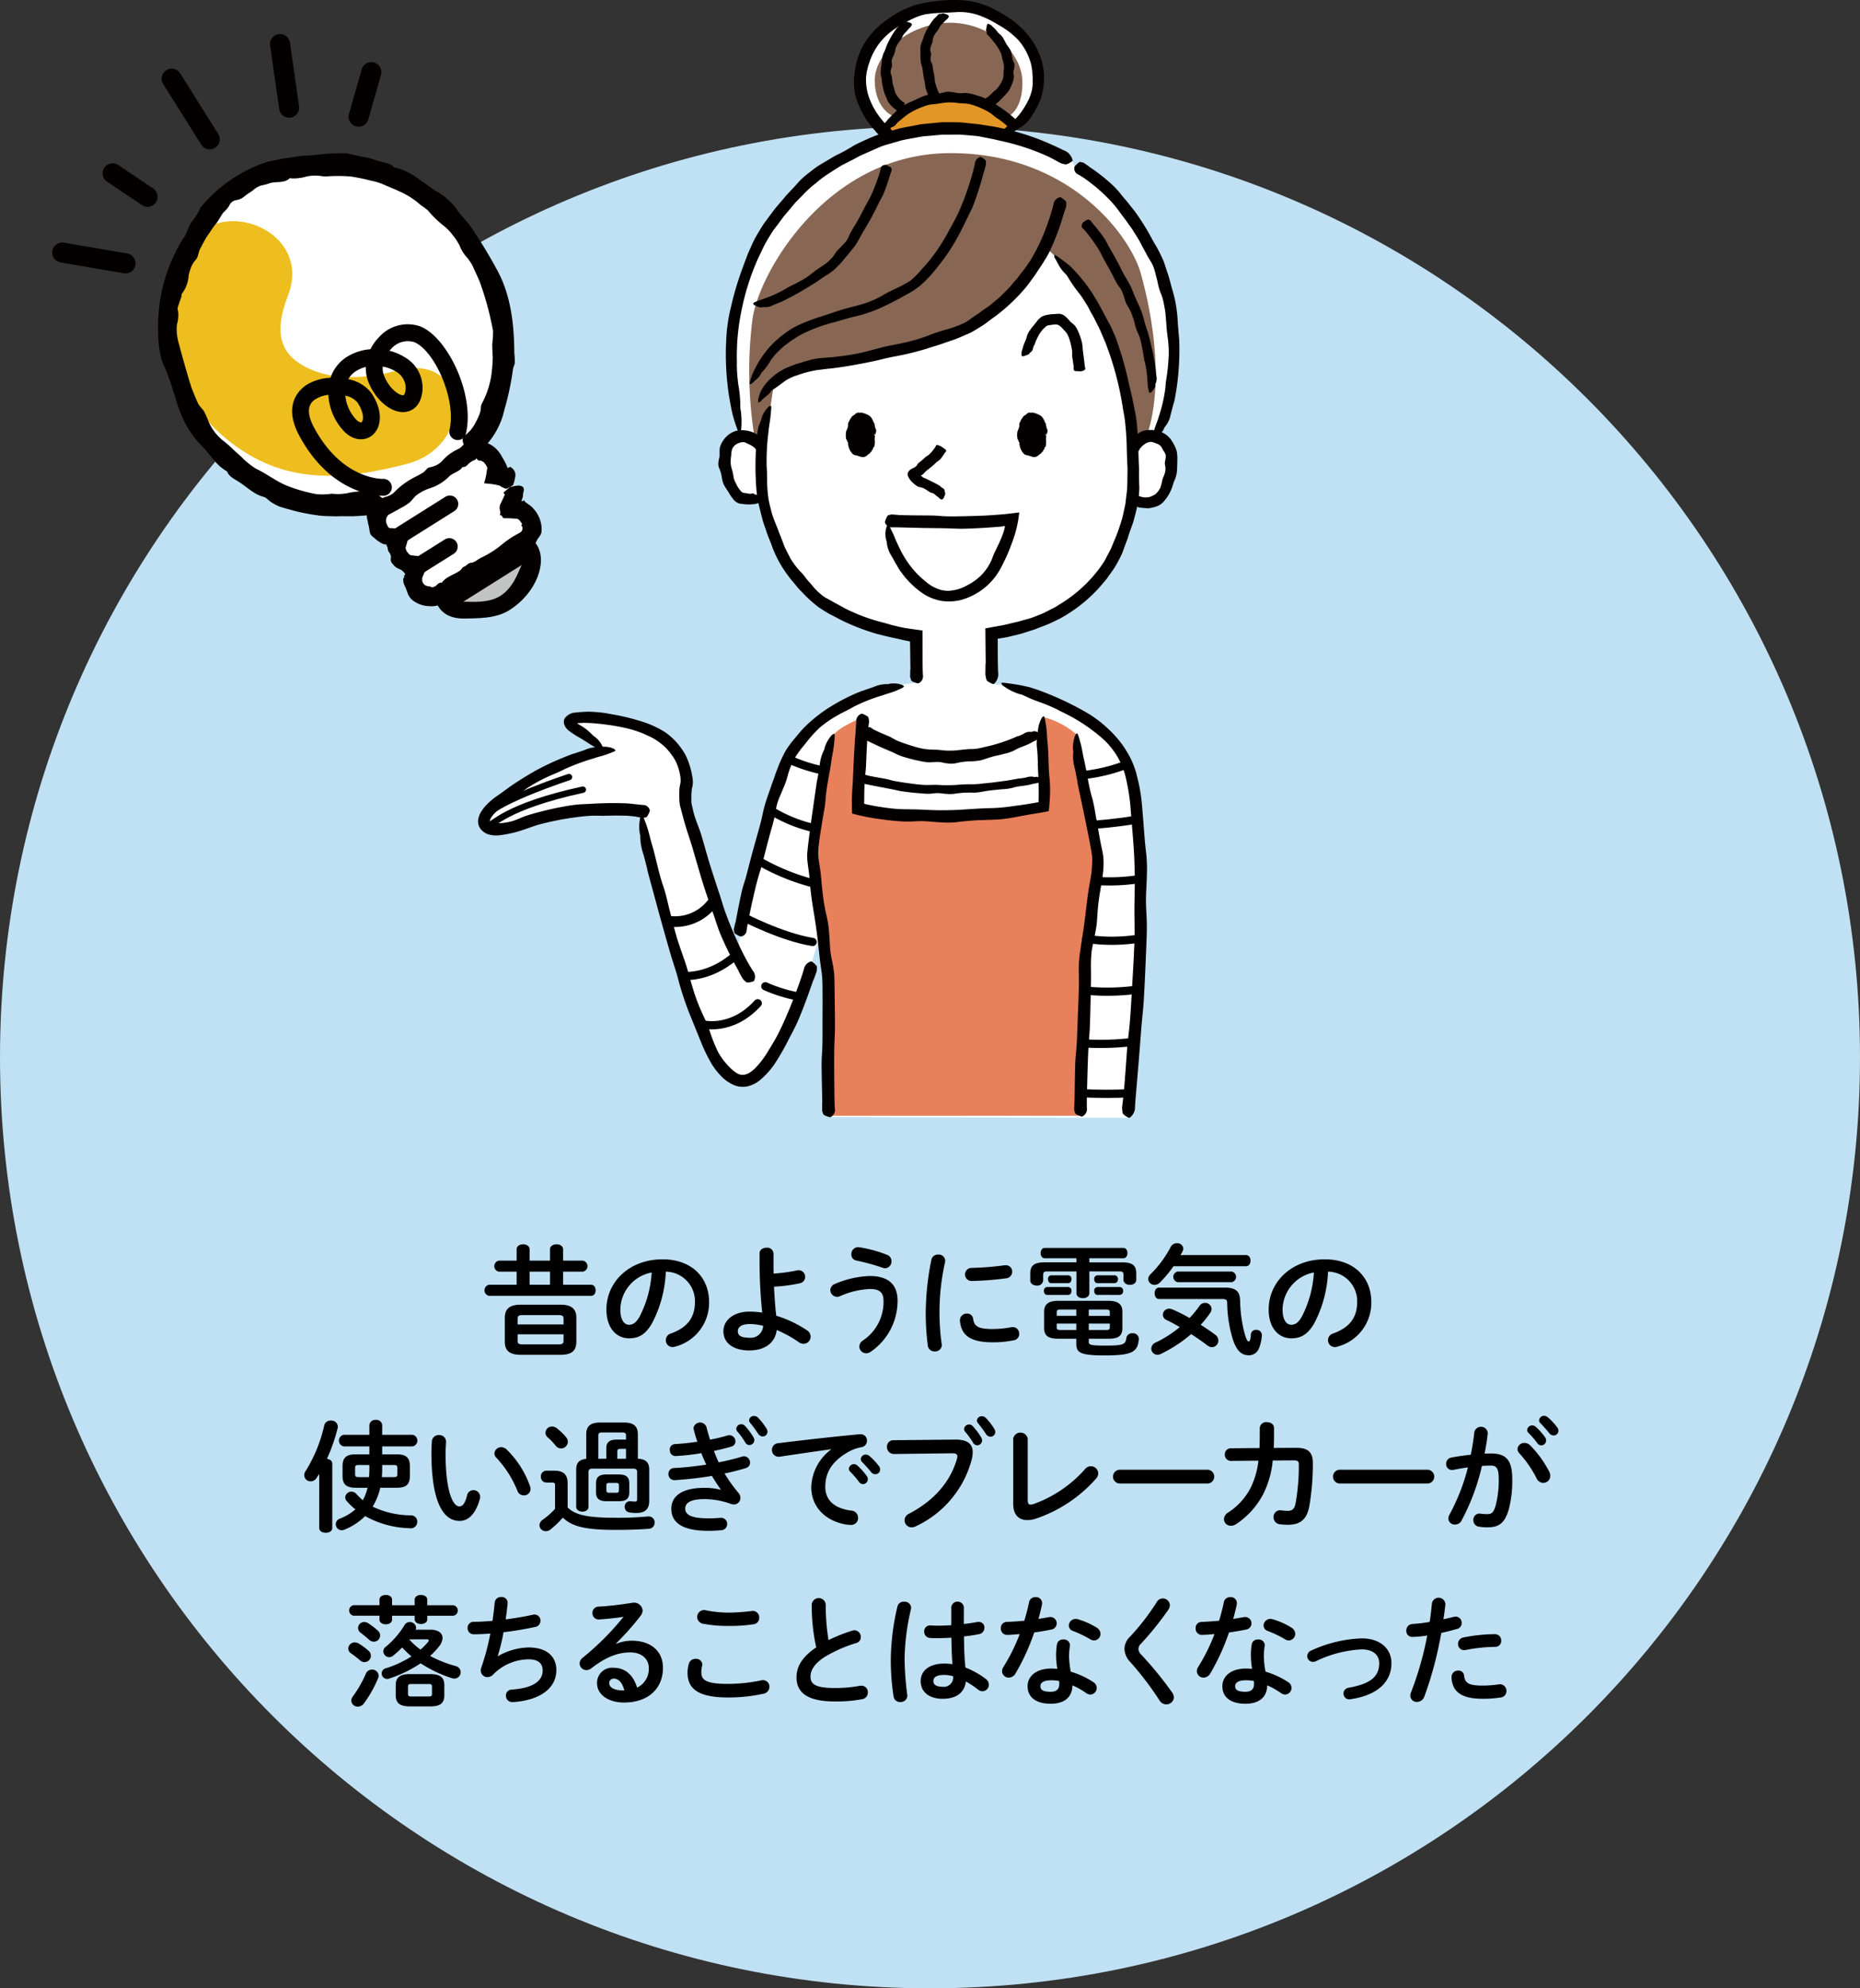 <svg id="mv_p05-sp" xmlns="http://www.w3.org/2000/svg" xmlns:xlink="http://www.w3.org/1999/xlink" width="350" height="374" viewBox="0 0 350 374">
  <rect x="0" y="0" width="350" height="374" fill="#333333" stroke="none"/>
  <defs>
    <clipPath id="clip-path">
      <rect id="長方形_3898" data-name="長方形 3898" width="350" height="374" fill="none"/>
    </clipPath>
  </defs>
  <g id="グループ_5294" data-name="グループ 5294" clip-path="url(#clip-path)">
    <path id="パス_47793" data-name="パス 47793" d="M350,198.871c0,96.713-78.35,175.114-175,175.114S0,295.584,0,198.871,78.35,23.757,175,23.757s175,78.4,175,175.114" transform="translate(0 0.015)" fill="#c0e1f3"/>
    <path id="パス_47794" data-name="パス 47794" d="M97.218,239.045H93.874a1.053,1.053,0,0,1,0-2.071h3.344v-2.14c0-.614.615-.934,1.229-.934.592,0,1.206.319,1.206.934v2.14H103.5v-2.14c0-.614.614-.934,1.228-.934s1.229.319,1.229.934v2.14h3.708a1.048,1.048,0,0,1,0,2.071h-3.708v2.46h5.255c.592,0,.865.522.865,1.047s-.273,1.047-.865,1.047H92.031a1.066,1.066,0,0,1,0-2.093h5.187Zm.774,15.64c-2.161,0-3-.843-3-2.459v-4.508c0-1.616.842-2.459,3-2.459h7.462c2.161,0,3,.843,3,2.459v4.508c0,1.98-1.251,2.459-3,2.459Zm8.054-6.761c0-.523-.182-.705-.956-.705H98.356c-.773,0-.955.182-.955.705v1.047h8.645Zm-.956,4.8c.774,0,.956-.181.956-.705v-1.184H97.4v1.184c0,.5.159.705.955.705ZM103.5,239.045H99.653v2.46H103.5Z" transform="translate(0 0.152)"/>
    <path id="パス_47795" data-name="パス 47795" d="M114.115,246.169c0-5.19,4.3-9.447,10.556-9.447,5.551,0,8.759,3.483,8.759,8.013a8.527,8.527,0,0,1-6.347,8.4,1.5,1.5,0,0,1-.523.091,1.277,1.277,0,0,1-1.275-1.3,1.311,1.311,0,0,1,.956-1.252c3.231-1.161,4.528-3.119,4.528-5.942a5.563,5.563,0,0,0-5.484-5.692,22.774,22.774,0,0,1-2.571,9.675c-1.251,2.208-2.593,2.869-4.345,2.869-2.321,0-4.254-1.867-4.254-5.419m2.616,0c0,2.094.819,2.869,1.638,2.869.7,0,1.32-.364,1.98-1.526a20.6,20.6,0,0,0,2.275-8.308,7.209,7.209,0,0,0-5.893,6.966" transform="translate(0 0.154)"/>
    <path id="パス_47796" data-name="パス 47796" d="M145.551,237.088c0,.8,0,1.57.022,2.322a32.128,32.128,0,0,0,4.482-.614,1.1,1.1,0,0,1,.273-.023,1.242,1.242,0,0,1,.182,2.459,30.246,30.246,0,0,1-4.869.637c.114,1.822.2,3.665.433,5.465a22.246,22.246,0,0,1,5.8,2.754,1.37,1.37,0,0,1,.66,1.162,1.345,1.345,0,0,1-1.319,1.366,1.582,1.582,0,0,1-.956-.342,22.385,22.385,0,0,0-4.1-2.253c-.273,2.276-2.071,3.848-5.187,3.848-2.844,0-4.846-1.3-4.846-3.619,0-2,1.842-3.688,4.914-3.688a17.372,17.372,0,0,1,2.389.182,92.9,92.9,0,0,1-.5-9.72v-1.412c0-.728.66-1.07,1.32-1.07a1.155,1.155,0,0,1,1.3,1.07Zm-1.957,12.134a11.14,11.14,0,0,0-2.548-.318c-1.479,0-2.207.546-2.207,1.343,0,.82.637,1.229,2.139,1.229a2.333,2.333,0,0,0,2.616-2.253" transform="translate(0 0.152)"/>
    <path id="パス_47797" data-name="パス 47797" d="M157.5,243.781a1.282,1.282,0,0,1-1.252-1.275,1.242,1.242,0,0,1,.842-1.139,17.89,17.89,0,0,1,6.552-1.5c3.572,0,5.256,1.617,5.256,4.668a11.609,11.609,0,0,1-5.028,9.561,1.528,1.528,0,0,1-.865.3,1.288,1.288,0,0,1-1.3-1.253,1.391,1.391,0,0,1,.66-1.139,8.736,8.736,0,0,0,3.89-7.444c0-1.48-.614-2.253-2.57-2.253a15.446,15.446,0,0,0-5.6,1.343,1.485,1.485,0,0,1-.591.137m9.441-7.9a1.243,1.243,0,0,1,.819,1.184,1.287,1.287,0,0,1-1.183,1.343,1.77,1.77,0,0,1-.455-.091,39.919,39.919,0,0,0-4.96-1.366,1.136,1.136,0,0,1-.955-1.161,1.3,1.3,0,0,1,1.251-1.366c.091,0,.159.023.228.023a24.218,24.218,0,0,1,5.255,1.434" transform="translate(0 0.152)"/>
    <path id="パス_47798" data-name="パス 47798" d="M176.539,235.834a1.2,1.2,0,0,1,1.32,1.161,1.018,1.018,0,0,1-.023.251,43.041,43.041,0,0,0-.637,15.412c0,.068.022.136.022.182a1.239,1.239,0,0,1-1.319,1.207,1.259,1.259,0,0,1-1.32-1.116,49.868,49.868,0,0,1-.387-5.624,51.3,51.3,0,0,1,1.07-10.517,1.22,1.22,0,0,1,1.274-.957m10.329,14a18.618,18.618,0,0,0,3.435-.342,1.1,1.1,0,0,1,.273-.023,1.214,1.214,0,0,1,1.206,1.276,1.18,1.18,0,0,1-1,1.206,19.867,19.867,0,0,1-3.936.387c-4.209,0-5.961-1.275-6.211-4.03V248.2a1.267,1.267,0,0,1,1.32-1.275,1.111,1.111,0,0,1,1.16.979c.2,1.411.91,1.935,3.754,1.935m2.366-12a1.177,1.177,0,0,1,1.229,1.207A1.249,1.249,0,0,1,189.3,240.3a57.836,57.836,0,0,1-6.416.5,1.231,1.231,0,1,1-.09-2.46,55.156,55.156,0,0,0,6.256-.5Z" transform="translate(0 0.153)"/>
    <path id="パス_47799" data-name="パス 47799" d="M204.989,237.292h6.142c2,0,2.685.592,2.685,2.14v1.116c0,.659-.592.979-1.206.979-.591,0-1.205-.319-1.205-.979v-.866c0-.5-.137-.683-.751-.683h-5.665v4.1c0,.614-.615.934-1.206.934-.614,0-1.228-.319-1.228-.934V239h-5.483c-.638,0-.774.183-.774.683v1a1.09,1.09,0,0,1-1.206.98c-.614,0-1.228-.342-1.228-.98v-1.229c0-1.548.705-2.163,2.707-2.163h5.984v-.773h-5.984c-.5,0-.751-.478-.751-.98,0-.477.25-.956.751-.956h14.811c.523,0,.773.478.773.956,0,.5-.25.98-.773.98h-6.393Zm-7.94,6.124c-.41,0-.615-.364-.615-.75a.656.656,0,0,1,.615-.729h3.958a.655.655,0,0,1,.614.729c0,.386-.2.75-.614.75Zm2.07,8.241c-1.843,0-2.639-.546-2.639-1.98v-3.119c0-1.389.819-2.026,2.639-2.026h9.441c1.821,0,2.64.637,2.64,2.026v3.119c0,1.707-1.115,1.98-2.617,1.98h-3.708v.569c0,.569.273.728,3.094.728,3.481,0,3.822-.228,3.981-1.434a1.066,1.066,0,0,1,1.138-.889,1.082,1.082,0,0,1,1.206,1.025v.114c-.228,2.391-1.252,3.027-6.393,3.027-4.71,0-5.369-.522-5.369-2.23v-.911Zm-1.319-10.45c-.388,0-.592-.364-.592-.751a.653.653,0,0,1,.592-.728h3.207a.655.655,0,0,1,.614.728c0,.387-.2.751-.614.751Zm1.729,4.963c-.547,0-.683.137-.683.5v.683h3.686v-1.184Zm-.683,2.641v.706c0,.363.136.5.683.5h3v-1.207Zm6.029-1.457h3.959v-.683c0-.363-.137-.5-.683-.5h-3.276Zm0,2.664h3.276c.546,0,.683-.137.683-.5v-.706h-3.959Zm1.638-8.811c-.41,0-.614-.364-.614-.751a.655.655,0,0,1,.614-.728h3.208a.659.659,0,0,1,.637.728.667.667,0,0,1-.637.751Zm0,2.208c-.41,0-.614-.364-.614-.75a.655.655,0,0,1,.614-.729H210.7a.659.659,0,0,1,.637.729.666.666,0,0,1-.637.75Z" transform="translate(0 0.153)"/>
    <path id="パス_47800" data-name="パス 47800" d="M234.47,235.926c.569,0,.842.523.842,1.047s-.273,1.048-.842,1.048H220.82a21.385,21.385,0,0,1-2.594,3.1,1.414,1.414,0,0,1-.978.409,1.162,1.162,0,0,1-1.183-1.115,1.3,1.3,0,0,1,.432-.888,20.242,20.242,0,0,0,3.8-5.145,1.268,1.268,0,0,1,1.161-.683,1.106,1.106,0,0,1,1.205.979,1.082,1.082,0,0,1-.136.547c-.114.227-.25.477-.387.705Zm-5.8,14.98A1.346,1.346,0,0,1,229.26,252a1.238,1.238,0,0,1-1.206,1.252,1.4,1.4,0,0,1-.819-.3c-.978-.75-2.024-1.479-3.094-2.162a25.956,25.956,0,0,1-5.71,3.733,1.385,1.385,0,0,1-.637.159,1.179,1.179,0,0,1-1.16-1.161,1.274,1.274,0,0,1,.818-1.138A21.53,21.53,0,0,0,222,249.471c-.865-.5-1.729-.979-2.5-1.343a1.088,1.088,0,0,1-.682-.979A1.166,1.166,0,0,1,220,246.011a1.688,1.688,0,0,1,.636.137,32.464,32.464,0,0,1,3.208,1.616,21.459,21.459,0,0,0,1.889-2.3,1.234,1.234,0,0,1,1.024-.546,1.19,1.19,0,0,1,1.228,1.138,1.346,1.346,0,0,1-.227.705,18.989,18.989,0,0,1-1.82,2.276c.932.592,1.865,1.23,2.73,1.867m1.82-8.856c2.093,0,2.821.728,2.866,2.436a25.821,25.821,0,0,0,.91,6.42c.364,1.116.546,1.275.705,1.275.183,0,.342-.25.41-1.32a.916.916,0,0,1,.979-.866,1.007,1.007,0,0,1,1.091.956,7.571,7.571,0,0,1-.523,2.459,2.023,2.023,0,0,1-1.888,1.367c-1.365,0-2.321-.751-3.071-3.051a24.7,24.7,0,0,1-1.047-6.784c0-.569-.182-.75-1-.75H218.112c-.569,0-.842-.547-.842-1.071,0-.546.273-1.07.842-1.07Zm-8.873-1.025a1.017,1.017,0,0,1,0-2h10.147a1.017,1.017,0,0,1,0,2Z" transform="translate(0 0.152)"/>
    <path id="パス_47801" data-name="パス 47801" d="M238.728,246.169c0-5.19,4.3-9.447,10.556-9.447,5.551,0,8.759,3.483,8.759,8.013a8.527,8.527,0,0,1-6.347,8.4,1.5,1.5,0,0,1-.523.091,1.277,1.277,0,0,1-1.275-1.3,1.311,1.311,0,0,1,.956-1.252c3.231-1.161,4.528-3.119,4.528-5.942a5.563,5.563,0,0,0-5.484-5.692,22.774,22.774,0,0,1-2.571,9.675c-1.251,2.208-2.593,2.869-4.345,2.869-2.321,0-4.254-1.867-4.254-5.419m2.616,0c0,2.094.819,2.869,1.638,2.869.705,0,1.32-.364,1.98-1.526a20.6,20.6,0,0,0,2.275-8.308,7.209,7.209,0,0,0-5.893,6.966" transform="translate(0 0.154)"/>
    <path id="パス_47802" data-name="パス 47802" d="M60.066,277.055c-.159.273-.341.523-.5.774a1.294,1.294,0,0,1-1.114.637,1.187,1.187,0,0,1-1.206-1.138,1.351,1.351,0,0,1,.25-.775,27.727,27.727,0,0,0,3.527-8.651,1.179,1.179,0,0,1,1.228-.866,1.2,1.2,0,0,1,1.32,1.139,1.738,1.738,0,0,1-.046.341,34.968,34.968,0,0,1-2,5.715c.523.068,1,.364,1,.911V287.23c0,.614-.614.911-1.229.911s-1.228-.3-1.228-.911Zm14.674-3.665c1.638,0,2.389.614,2.389,2.208v1.821c0,1.8-.864,2.253-2.525,2.253H71.555a11.762,11.762,0,0,1-1.433,3.551,16.879,16.879,0,0,0,7.212,1.639,1.161,1.161,0,0,1,1.183,1.207,1.213,1.213,0,0,1-1.183,1.23c-.091,0-.455-.023-.865-.046A17.95,17.95,0,0,1,68.711,285a11.909,11.909,0,0,1-3.89,2.55,1.556,1.556,0,0,1-.523.113,1.12,1.12,0,0,1-.341-2.185,9.856,9.856,0,0,0,2.912-1.73,13.4,13.4,0,0,1-1.638-1.593,1.09,1.09,0,0,1-.273-.683,1.172,1.172,0,0,1,1.183-1.07,1.225,1.225,0,0,1,.932.455,11.64,11.64,0,0,0,1.206,1.161,9.774,9.774,0,0,0,.888-2.345H66.982c-1.865,0-2.525-.66-2.525-2.253V275.6c0-1.594.751-2.208,2.389-2.208h2.661v-1.5H64.685a1.111,1.111,0,0,1,0-2.185h4.822v-1.8a1.091,1.091,0,0,1,1.206-1,1.078,1.078,0,0,1,1.206,1v1.8h5.688a1.106,1.106,0,0,1,0,2.185H71.919v1.5Zm-7.212,2c-.568,0-.705.091-.705.546v1.184c0,.523.25.546.705.546H69.44q.067-.785.067-1.571v-.705Zm4.391.82c0,.5-.022.979-.068,1.457h2.207c.569,0,.705-.091.705-.546v-1.184c0-.455-.136-.546-.705-.546H71.919Z" transform="translate(0 0.174)"/>
    <path id="パス_47803" data-name="パス 47803" d="M82.591,269.768a1.232,1.232,0,0,1,1.342,1.207c0,.318-.091,1.434-.091,2.139,0,7.968,1.615,10.063,2.571,10.063.546,0,1.046-.364,1.478-2.071a1.185,1.185,0,0,1,1.161-.979,1.252,1.252,0,0,1,1.3,1.229,1.121,1.121,0,0,1-.046.387c-.842,3.051-2.3,4.166-3.822,4.166-3.3,0-5.3-4.075-5.3-12.725,0-1.048.045-1.73.091-2.323a1.246,1.246,0,0,1,1.32-1.093m17.154,9.652a1.354,1.354,0,0,1,.091.478,1.228,1.228,0,0,1-1.274,1.207,1.252,1.252,0,0,1-1.206-.866,20.129,20.129,0,0,0-3.936-6.192,1.193,1.193,0,0,1-.387-.843,1.259,1.259,0,0,1,1.3-1.161,1.5,1.5,0,0,1,1,.432,17.981,17.981,0,0,1,4.414,6.944" transform="translate(0 0.175)"/>
    <path id="パス_47804" data-name="パス 47804" d="M106.814,283.383c1.434,1.389,3.663,1.935,8.942,1.935a60.458,60.458,0,0,0,6.165-.25h.159a1.073,1.073,0,0,1,1.092,1.138,1.121,1.121,0,0,1-1.092,1.184c-1.775.137-3.845.205-6.256.205-5.711,0-8.168-.637-9.92-2.3a17.09,17.09,0,0,1-2.389,2.276,1.291,1.291,0,0,1-.8.273,1.187,1.187,0,0,1-1.206-1.139,1.34,1.34,0,0,1,.66-1.047,14.209,14.209,0,0,0,2.275-2.026v-4.416c0-.387-.068-.524-.66-.524h-1a1.035,1.035,0,0,1-1-1.116,1.023,1.023,0,0,1,1-1.115h1.547c1.775,0,2.48.8,2.48,2.368Zm-.3-13.227a1.313,1.313,0,0,1,.342.865,1.288,1.288,0,0,1-1.3,1.253,1.225,1.225,0,0,1-.978-.5,11.894,11.894,0,0,0-1.5-1.571,1.145,1.145,0,0,1-.432-.888,1.211,1.211,0,0,1,1.229-1.161,1.422,1.422,0,0,1,.887.318,10.347,10.347,0,0,1,1.751,1.685m13.514,4.052c1.5.069,2.139.706,2.139,2.049v5.9c0,1.57-.819,2.253-2.434,2.253a6.631,6.631,0,0,1-1.229-.091,1.051,1.051,0,0,1-.955-1.071,1,1,0,0,1,.978-1.047h.159a6.006,6.006,0,0,0,.774.068c.318,0,.432-.113.432-.455v-5.1c0-.455-.182-.637-.728-.637h-7.69c-.546,0-.728.182-.728.637v6.533c0,.615-.569.912-1.16.912-.569,0-1.161-.3-1.161-.912v-6.989c0-1.275.569-1.889,1.889-2.026v-4.6c0-1.547.8-2.23,2.616-2.23h4.482c1.82,0,2.616.683,2.616,2.23Zm-5.869,7.991c-1.433,0-2-.5-2-1.662V278.83c0-1.161.569-1.662,2-1.662h2.252c1.433,0,2,.5,2,1.662v1.707c0,1.366-.773,1.662-2,1.662Zm-.068-7.991v-2c0-1.07.614-1.593,1.911-1.593h1.8v-.751c0-.41-.159-.591-.66-.591h-3.89c-.5,0-.66.181-.66.591v4.348Zm1.842,6.4c.41,0,.524-.113.524-.432v-.979c0-.319-.114-.432-.524-.432h-1.3c-.409,0-.523.113-.523.432v.979c0,.364.183.432.523.432Zm1.866-8.263h-1.046c-.433,0-.592.159-.592.5v1.366H117.8Z" transform="translate(0 0.174)"/>
    <path id="パス_47805" data-name="パス 47805" d="M135.637,280.015c-.5-.705-1.092-1.594-1.683-2.573-2.253.387-4.278.592-6.007.728-.2.023-.8.069-1.069.069a1.106,1.106,0,0,1-1.092-1.162,1.057,1.057,0,0,1,1.047-1.116c1.979-.09,4.049-.341,6.074-.636-.341-.706-.66-1.435-.933-2.163a39.538,39.538,0,0,1-4.868.546,1.033,1.033,0,0,1-1.047-.979.442.442,0,0,1-.023-.182,1.01,1.01,0,0,1,.979-1.093c1.3-.068,2.753-.228,4.209-.433a24.169,24.169,0,0,1-.683-2.322,1.321,1.321,0,0,1-.045-.3,1.268,1.268,0,0,1,2.434-.159q.308,1.195.682,2.391a32.524,32.524,0,0,0,3.231-.775,1.3,1.3,0,0,1,.41-.068,1.16,1.16,0,0,1,1.137,1.161.992.992,0,0,1-.773.979c-1,.3-2.116.569-3.277.82.273.728.569,1.435.888,2.14a43.1,43.1,0,0,0,4.391-1.07,1.112,1.112,0,0,1,.363-.068,1.2,1.2,0,0,1,1.161,1.206,1.077,1.077,0,0,1-.842,1.025,37.013,37.013,0,0,1-3.959,1,28.55,28.55,0,0,0,2.64,3.688,1.4,1.4,0,0,1,.341.933,1.21,1.21,0,0,1-1.252,1.207,1.945,1.945,0,0,1-.591-.113,14.3,14.3,0,0,0-4.937-.889c-2.8,0-3.6.82-3.6,1.776,0,1.093.979,1.844,4.3,1.844.5,0,.955,0,1.637-.046.319-.023.638-.045.751-.045a1.134,1.134,0,0,1,1.206,1.161,1.169,1.169,0,0,1-1.137,1.161,23.082,23.082,0,0,1-2.435.114c-4.8,0-6.939-1.5-6.939-4.144,0-2.344,1.957-3.938,6.188-3.938a11.615,11.615,0,0,1,3.094.364Zm2.912-11.451a.929.929,0,0,1,.956-.843.918.918,0,0,1,.683.319,12.211,12.211,0,0,1,1.592,2.14,1,1,0,0,1,.159.546.932.932,0,0,1-.933.911.9.9,0,0,1-.773-.5,14.427,14.427,0,0,0-1.5-2.071.759.759,0,0,1-.183-.5m2.412-1.593a.886.886,0,0,1,.933-.8,1.051,1.051,0,0,1,.751.318,11.507,11.507,0,0,1,1.569,2.026,1.219,1.219,0,0,1,.205.614.892.892,0,0,1-.91.888,1.029,1.029,0,0,1-.842-.5,25.2,25.2,0,0,0-1.5-2.049.789.789,0,0,1-.205-.5" transform="translate(0 0.173)"/>
    <path id="パス_47806" data-name="パス 47806" d="M156.385,272.431c-2.73.364-6.347.911-9.623,1.389a.852.852,0,0,1-.228.023,1.261,1.261,0,0,1-1.274-1.3,1.237,1.237,0,0,1,1.183-1.252c4.732-.592,10.6-1.252,15.334-1.685h.137a1.176,1.176,0,0,1,1.228,1.207,1.23,1.23,0,0,1-1.046,1.23,7.764,7.764,0,0,0-2.5.911c-3.549,2.026-4.3,4.393-4.3,6.556,0,2.527,1.752,4.075,4.937,4.462a1.326,1.326,0,0,1,1.229,1.343,1.275,1.275,0,0,1-1.343,1.343,7.178,7.178,0,0,1-1.024-.09c-4.14-.775-6.438-3.6-6.438-6.99a9.183,9.183,0,0,1,3.731-7.1Zm3.345,3.665a.953.953,0,0,1,1.592-.614,11.361,11.361,0,0,1,1.775,1.98.953.953,0,0,1,.2.614.927.927,0,0,1-.909.911.909.909,0,0,1-.751-.432,16.532,16.532,0,0,0-1.684-1.935.808.808,0,0,1-.227-.523m2.252-1.821a.914.914,0,0,1,.956-.843,1.1,1.1,0,0,1,.682.273,11.46,11.46,0,0,1,1.752,1.867,1.058,1.058,0,0,1,.25.682.889.889,0,0,1-.91.866.99.99,0,0,1-.8-.409c-.523-.66-1.161-1.344-1.684-1.89a.752.752,0,0,1-.25-.546" transform="translate(0 0.175)"/>
    <path id="パス_47807" data-name="パス 47807" d="M179.708,270.613c2.389-.023,3.322.843,3.322,2.367a5.575,5.575,0,0,1-.16,1.3,19.277,19.277,0,0,1-10.579,12.658,1.65,1.65,0,0,1-.751.182,1.325,1.325,0,0,1-1.319-1.343,1.358,1.358,0,0,1,.8-1.207c5.028-2.619,7.872-6.261,9.055-10.336a1.813,1.813,0,0,0,.068-.455c0-.432-.295-.591-.955-.591l-10.966.136a1.3,1.3,0,0,1-1.32-1.344,1.193,1.193,0,0,1,1.206-1.252Zm1.706-2a.93.93,0,0,1,.956-.843.916.916,0,0,1,.683.319,12.2,12.2,0,0,1,1.592,2.14,1.006,1.006,0,0,1,.16.546.933.933,0,0,1-.934.911.9.9,0,0,1-.773-.5,14.426,14.426,0,0,0-1.5-2.071.757.757,0,0,1-.183-.5m2.412-1.593a.886.886,0,0,1,.933-.8,1.051,1.051,0,0,1,.751.318,11.507,11.507,0,0,1,1.569,2.026,1.218,1.218,0,0,1,.205.614.892.892,0,0,1-.91.888,1.027,1.027,0,0,1-.841-.5c-.456-.705-1.024-1.457-1.5-2.049a.789.789,0,0,1-.205-.5" transform="translate(0 0.173)"/>
    <path id="パス_47808" data-name="パス 47808" d="M193.39,281.97c0,.637.159.865.546.865a1.657,1.657,0,0,0,.523-.091,23.546,23.546,0,0,0,9.715-6.578,1.38,1.38,0,0,1,2.48.8,1.483,1.483,0,0,1-.387.956,26.151,26.151,0,0,1-11.421,7.581,4.867,4.867,0,0,1-1.547.25c-1.593,0-2.639-1.024-2.639-3.027V270.428a1.388,1.388,0,0,1,2.73,0Z" transform="translate(0 0.175)"/>
    <path id="パス_47809" data-name="パス 47809" d="M227.265,276.275a1.3,1.3,0,0,1,0,2.595H210.657a1.3,1.3,0,0,1,0-2.595Z" transform="translate(0 0.18)"/>
    <path id="パス_47810" data-name="パス 47810" d="M244.014,272.16c2.07,0,3.026.82,3.026,2.8a46.558,46.558,0,0,1-.66,8.15c-.478,2.6-1.752,3.529-4.14,3.529-.251,0-.934-.046-1.343-.092a1.329,1.329,0,0,1-1.251-1.343,1.243,1.243,0,0,1,1.251-1.3c.068,0,.137.023.205.023.318.023.728.091,1.205.091.8,0,1.252-.3,1.479-1.389a39.586,39.586,0,0,0,.615-7.33c0-.592-.182-.774-.91-.774l-4,.023a17.652,17.652,0,0,1-1.843,6.42,15.088,15.088,0,0,1-5.1,5.577,1.687,1.687,0,0,1-.933.273,1.269,1.269,0,0,1-1.3-1.229,1.538,1.538,0,0,1,.819-1.275,12.366,12.366,0,0,0,4.141-4.507,15.462,15.462,0,0,0,1.524-5.236l-5.142.045a1.146,1.146,0,0,1-1.183-1.184,1.127,1.127,0,0,1,1.161-1.184l5.369-.046c.023-.705.045-1.457.045-2.23v-1.548a1.2,1.2,0,0,1,1.342-1.093c.683,0,1.343.364,1.343,1.116v1.525c0,.773-.023,1.5-.046,2.208Z" transform="translate(0 0.174)"/>
    <path id="パス_47811" data-name="パス 47811" d="M268.664,276.275a1.3,1.3,0,0,1,0,2.595H252.056a1.3,1.3,0,0,1,0-2.595Z" transform="translate(0 0.18)"/>
    <path id="パス_47812" data-name="パス 47812" d="M275.017,285.865a1.373,1.373,0,0,1-1.229.728,1.182,1.182,0,0,1-1.251-1.138,1.524,1.524,0,0,1,.205-.705,38.437,38.437,0,0,0,3.481-8.9c-.933.114-1.843.273-2.708.455a1.279,1.279,0,0,1-.3.023,1.094,1.094,0,0,1-1.092-1.162,1.18,1.18,0,0,1,1.024-1.183c1.16-.228,2.412-.387,3.618-.524.272-1.388.5-2.8.659-4.189a1.275,1.275,0,0,1,2.526.068v.16c-.137,1.229-.342,2.5-.592,3.756.455-.023.865-.023,1.229-.023,2.912,0,3.981,1.32,3.981,4.894a21.213,21.213,0,0,1-.614,5.442c-.728,2.618-1.752,3.551-4.05,3.551a10.5,10.5,0,0,1-1.547-.114,1.218,1.218,0,0,1-1.114-1.229,1.171,1.171,0,0,1,1.16-1.253c.045,0,.113.023.182.023a10.868,10.868,0,0,0,1.251.091c.8,0,1.206-.25,1.593-1.593a18.28,18.28,0,0,0,.591-4.94c0-2.049-.387-2.6-1.479-2.6-.5,0-1.069.023-1.683.068a41.177,41.177,0,0,1-3.845,10.29m16.517-9.2a1.742,1.742,0,0,1,.182.775,1.306,1.306,0,0,1-1.32,1.32,1.416,1.416,0,0,1-1.251-.865,21.23,21.23,0,0,0-3.23-4.69,1.249,1.249,0,0,1-.365-.82,1.263,1.263,0,0,1,1.32-1.139,1.519,1.519,0,0,1,1.046.433,20.249,20.249,0,0,1,3.618,4.985m-4.163-7.854a.953.953,0,0,1,1.592-.614,11.4,11.4,0,0,1,1.775,1.98.953.953,0,0,1,.2.614.928.928,0,0,1-.91.911.908.908,0,0,1-.75-.432,16.722,16.722,0,0,0-1.684-1.935.808.808,0,0,1-.227-.523m2.252-1.821a.914.914,0,0,1,.956-.843,1.1,1.1,0,0,1,.682.273,11.46,11.46,0,0,1,1.752,1.867,1.058,1.058,0,0,1,.25.682.889.889,0,0,1-.91.866.99.99,0,0,1-.8-.409c-.524-.66-1.161-1.344-1.684-1.89a.752.752,0,0,1-.25-.546" transform="translate(0 0.173)"/>
    <path id="パス_47813" data-name="パス 47813" d="M69.316,310.284a1.258,1.258,0,0,1,.478.956,1.207,1.207,0,0,1-2.048.866,17.624,17.624,0,0,0-1.683-1.3,1.109,1.109,0,0,1-.524-.911,1.206,1.206,0,0,1,1.206-1.161,1.542,1.542,0,0,1,.728.2,12.677,12.677,0,0,1,1.843,1.344m4.459-5.828c0,.591-.591.888-1.183.888s-1.183-.3-1.183-.888v-.729H66.518a1.008,1.008,0,0,1,0-1.98h4.891V300.7c0-.592.592-.889,1.183-.889s1.183.3,1.183.889v1.047h4.254V300.7c0-.592.592-.889,1.183-.889s1.184.3,1.184.889v1.047h4.891a1,1,0,0,1,0,1.98H80.4v.683c0,.569-.592.866-1.184.866s-1.183-.3-1.183-.866v-.683H73.775Zm-3.8,9.4A1.218,1.218,0,0,1,71.25,315a1.447,1.447,0,0,1-.114.5,22.324,22.324,0,0,1-2.639,4.69,1.465,1.465,0,0,1-1.183.636,1.186,1.186,0,0,1-1.206-1.138,1.333,1.333,0,0,1,.3-.8,21.919,21.919,0,0,0,2.457-4.3,1.187,1.187,0,0,1,1.115-.729m1.091-7.353a1.169,1.169,0,0,1-.773,2.094,1.284,1.284,0,0,1-.819-.341c-.569-.523-1.092-.934-1.57-1.3a1.108,1.108,0,0,1,.638-2.048,1.37,1.37,0,0,1,.75.227,13.2,13.2,0,0,1,1.774,1.366m9.9-.159c1.524,0,2.3.66,2.3,1.571a2.644,2.644,0,0,1-.614,1.525,13.045,13.045,0,0,1-1.729,1.844,22.9,22.9,0,0,0,4.846,1.912,1.189,1.189,0,0,1-.273,2.345,1.673,1.673,0,0,1-.455-.068,24.637,24.637,0,0,1-5.893-2.8,24.591,24.591,0,0,1-5.915,2.868,1.276,1.276,0,0,1-.41.068,1.019,1.019,0,0,1-1-1.047.989.989,0,0,1,.774-.957,20.3,20.3,0,0,0,4.823-2.23,20.493,20.493,0,0,1-1.752-1.685A17.4,17.4,0,0,1,74,311.217a1.232,1.232,0,0,1-.774.3,1.107,1.107,0,0,1-1.092-1.093,1.034,1.034,0,0,1,.432-.842,15.971,15.971,0,0,0,3.572-4.122,1.076,1.076,0,0,1,.956-.545,1.156,1.156,0,0,1,1.205,1.025.9.9,0,0,1-.09.409Zm-3.822,14.433c-1.956,0-2.684-.66-2.684-2.117v-1.843c0-1.458.728-2.118,2.684-2.118h3.777c1.957,0,2.685.66,2.685,2.118v1.843c0,1.776-1.116,2.117-2.685,2.117Zm3.527-1.867c.5,0,.614-.113.614-.5v-1.343c0-.387-.114-.5-.614-.5H77.392c-.5,0-.614.114-.614.5v1.343c0,.455.227.5.614.5Zm-3.686-10.745a13.252,13.252,0,0,0,2.139,1.935,11.894,11.894,0,0,0,1.41-1.435.549.549,0,0,0,.137-.3c0-.137-.137-.205-.387-.205Z" transform="translate(0 0.195)"/>
    <path id="パス_47814" data-name="パス 47814" d="M93.7,311.33a11.987,11.987,0,0,1,5.779-1.639c3.481,0,5.21,1.753,5.21,4.257,0,3.642-3.413,5.578-7.531,5.965a5.238,5.238,0,0,1-.75.046,1.167,1.167,0,0,1-1.207-1.185,1.108,1.108,0,0,1,1.115-1.161c4.278-.3,5.8-1.776,5.8-3.619,0-1.184-.728-2.072-2.594-2.072a9.436,9.436,0,0,0-6.8,2.937,1.436,1.436,0,0,1-.978.41,1.233,1.233,0,0,1-1.273-1.23,1.622,1.622,0,0,1,.09-.546,44.718,44.718,0,0,0,1.707-6.419c-1.115.09-2.162.136-3.117.136a1.126,1.126,0,0,1-1.16-1.184,1.115,1.115,0,0,1,1.137-1.161c1.047,0,2.252-.069,3.549-.183.159-1.138.3-2.275.41-3.437a1.175,1.175,0,0,1,1.251-1.047,1.094,1.094,0,0,1,1.183,1.07v.159c-.114,1.048-.227,2.049-.364,2.982,1.774-.227,3.549-.523,5.073-.865a1.745,1.745,0,0,1,.342-.046,1.15,1.15,0,0,1,1.137,1.184,1.193,1.193,0,0,1-1.046,1.162c-1.82.387-3.891.751-5.916.979a36.16,36.16,0,0,1-1.091,4.485Z" transform="translate(0 0.195)"/>
    <path id="パス_47815" data-name="パス 47815" d="M115.99,308.985a7.856,7.856,0,0,1,2.89-.569c3.549,0,5.869,1.935,5.869,5.1,0,3.984-2.866,6.533-7.3,6.533-3.117,0-5.1-1.594-5.1-3.619a2.833,2.833,0,0,1,3.163-2.914c2.184,0,3.708,1.457,4.368,3.733a3.9,3.9,0,0,0,2.206-3.711c0-1.616-1.274-2.914-3.458-2.914-2.3,0-4.527.8-7.325,2.959a1.575,1.575,0,0,1-.956.365,1.283,1.283,0,0,1-1.274-1.253,1.34,1.34,0,0,1,.569-1.07,51.118,51.118,0,0,0,7.689-7.7c-1.114.182-2.593.341-3.731.433-.09,0-.682.068-.978.068a1.16,1.16,0,0,1-1.137-1.23,1.14,1.14,0,0,1,1.114-1.184c1.843-.091,4.255-.386,6.439-.728a1.623,1.623,0,0,1,1.888,1.412,1.808,1.808,0,0,1-.409,1.07,50.319,50.319,0,0,1-4.573,5.145Zm1.5,8.788c-.387-1.457-1.069-2.231-2.025-2.231a.833.833,0,0,0-.819.889c0,.75.865,1.343,2.662,1.343Z" transform="translate(0 0.196)"/>
    <path id="パス_47816" data-name="パス 47816" d="M129.378,314.448a6.206,6.206,0,0,1,.25-1.707,1.256,1.256,0,0,1,1.275-.911,1.141,1.141,0,0,1,1.251,1.047,1.777,1.777,0,0,1-.046.319,4.86,4.86,0,0,0-.136,1.138c0,1.434.773,2.208,5.028,2.208a31.1,31.1,0,0,0,6.211-.66,2.344,2.344,0,0,1,.363-.045,1.209,1.209,0,0,1,1.207,1.252,1.33,1.33,0,0,1-1.115,1.3,29.95,29.95,0,0,1-6.666.705c-5.483,0-7.622-1.548-7.622-4.644m7.758-11.314a40.583,40.583,0,0,0,4.3-.3c.068,0,.137-.023.205-.023a1.218,1.218,0,0,1,1.228,1.276,1.193,1.193,0,0,1-1.024,1.229,29.093,29.093,0,0,1-4.686.318,24.072,24.072,0,0,1-4.96-.432,1.293,1.293,0,0,1,.205-2.55,1.285,1.285,0,0,1,.3.023,22.2,22.2,0,0,0,4.436.455" transform="translate(0 0.197)"/>
    <path id="パス_47817" data-name="パス 47817" d="M152.743,301.632a1.323,1.323,0,0,1,2.639,0,39.818,39.818,0,0,0,.524,6.67,31.037,31.037,0,0,1,4.482-1.776,1.293,1.293,0,0,1,.409-.068,1.239,1.239,0,0,1,1.183,1.275,1.119,1.119,0,0,1-.842,1.116,26.833,26.833,0,0,0-5.983,2.641c-1.957,1.275-2.64,2.527-2.64,3.688,0,1.411.934,2.139,4.551,2.139a25,25,0,0,0,4.709-.409,1.387,1.387,0,0,1,.3-.023,1.2,1.2,0,0,1,1.229,1.252,1.254,1.254,0,0,1-1.024,1.275,26.254,26.254,0,0,1-5.233.433c-4.778,0-7.167-1.457-7.167-4.531,0-1.866.865-3.71,3.709-5.646a36.255,36.255,0,0,1-.842-8.036" transform="translate(0 0.195)"/>
    <path id="パス_47818" data-name="パス 47818" d="M170.127,301.085a1.2,1.2,0,0,1,1.319,1.116,1.062,1.062,0,0,1-.022.251,43.482,43.482,0,0,0-1.206,9.4,59.678,59.678,0,0,0,.5,6.761c0,.068.023.136.023.2a1.243,1.243,0,0,1-1.319,1.139,1.207,1.207,0,0,1-1.274-1.025,44.222,44.222,0,0,1-.524-7.1,44.971,44.971,0,0,1,1.252-9.857,1.184,1.184,0,0,1,1.251-.889m11.239,4.19c.887-.091,1.729-.228,2.5-.364a1.387,1.387,0,0,1,.3-.023,1.032,1.032,0,0,1,1.07,1.093,1.2,1.2,0,0,1-1,1.207c-.888.182-1.866.318-2.844.432.022,1.958.068,3.916.273,5.851a15.905,15.905,0,0,1,3.8,2.117,1.381,1.381,0,0,1,.614,1.116,1.234,1.234,0,0,1-1.205,1.229,1.44,1.44,0,0,1-.865-.341,17.507,17.507,0,0,0-2.252-1.5c-.25,1.889-1.547,3.255-4.369,3.255-2.547,0-4.14-1.275-4.14-3.324,0-1.889,1.524-3.3,4.482-3.3a11.72,11.72,0,0,1,1.5.114c-.136-1.662-.181-3.324-.2-4.985-.979.068-1.934.09-2.822.09a11,11,0,0,1-1.251-.045,1.148,1.148,0,0,1-1.046-1.207A1.073,1.073,0,0,1,175,305.548c.409,0,.8.045,1.205.045.888,0,1.821-.023,2.8-.091V302.11a1.192,1.192,0,0,1,2.366,0Zm-2.025,9.834a6.365,6.365,0,0,0-1.615-.25c-1.593,0-2.093.5-2.093,1.161,0,.705.614,1.07,1.751,1.07a1.759,1.759,0,0,0,1.957-1.98" transform="translate(0 0.196)"/>
    <path id="パス_47819" data-name="パス 47819" d="M193.635,301.2a1.188,1.188,0,0,1,1.229-.979,1.129,1.129,0,0,1,1.228,1.115,1.288,1.288,0,0,1-.023.3c-.181.865-.409,1.776-.659,2.687.682-.114,1.365-.228,2-.342a1.053,1.053,0,0,1,.25-.022,1.19,1.19,0,0,1,.159,2.368c-.978.2-2.093.386-3.208.546a41.836,41.836,0,0,1-3.5,7.672,1.506,1.506,0,0,1-1.274.82,1.245,1.245,0,0,1-1.275-1.207,1.418,1.418,0,0,1,.251-.8,34.885,34.885,0,0,0,3.071-6.192c-.842.09-1.66.136-2.366.159a1.165,1.165,0,0,1-1.183-1.253,1.111,1.111,0,0,1,1.092-1.184c1.024-.045,2.161-.113,3.322-.227.341-1.162.66-2.323.887-3.46m4.072,19.077c-2.707,0-4.345-1.184-4.345-3.3,0-1.821,1.547-3.324,4.459-3.324a10.032,10.032,0,0,1,1.138.069,16.645,16.645,0,0,1-.228-2.414,12.343,12.343,0,0,1,.16-2.208,1.11,1.11,0,0,1,1.183-.911,1.147,1.147,0,0,1,1.274,1.048c0,.068-.023.114-.023.182a13.2,13.2,0,0,0-.16,1.866,17.364,17.364,0,0,0,.319,2.96,15.817,15.817,0,0,1,4.277,1.98,1.278,1.278,0,0,1,.614,1.071,1.253,1.253,0,0,1-1.205,1.252,1.45,1.45,0,0,1-.774-.273,14.066,14.066,0,0,0-2.593-1.457c-.046,2.55-1.911,3.46-4.1,3.46m1.616-3.71A4.529,4.529,0,0,0,199.3,316a8.008,8.008,0,0,0-1.433-.137c-1.593,0-2.093.5-2.093,1.116,0,.66.454,1.048,1.933,1.048,1.047,0,1.616-.456,1.616-1.457m7.007-10.632a1.413,1.413,0,0,1,.751,1.184,1.254,1.254,0,0,1-1.206,1.252,1.314,1.314,0,0,1-.683-.205,22.225,22.225,0,0,0-3.253-1.57,1.1,1.1,0,0,1-.819-1.025,1.286,1.286,0,0,1,1.3-1.252,1.521,1.521,0,0,1,.432.068,14.414,14.414,0,0,1,3.481,1.548" transform="translate(0 0.195)"/>
    <path id="パス_47820" data-name="パス 47820" d="M218.774,300.471a1.336,1.336,0,0,1,1.365,1.275,1.591,1.591,0,0,1-.273.82,59.01,59.01,0,0,1-5.165,6.42,1.33,1.33,0,0,0-.477,1,1.57,1.57,0,0,0,.546,1.07,68.763,68.763,0,0,1,5.778,7.081,1.742,1.742,0,0,1,.342.933,1.391,1.391,0,0,1-1.434,1.321,1.492,1.492,0,0,1-1.274-.751,59.488,59.488,0,0,0-5.392-7.1,3.861,3.861,0,0,1-1.2-2.527,3.261,3.261,0,0,1,1.069-2.368,44.018,44.018,0,0,0,5.051-6.557,1.25,1.25,0,0,1,1.069-.614" transform="translate(0 0.195)"/>
    <path id="パス_47821" data-name="パス 47821" d="M230.286,301.2a1.188,1.188,0,0,1,1.229-.979,1.129,1.129,0,0,1,1.228,1.115,1.288,1.288,0,0,1-.023.3c-.181.865-.409,1.776-.659,2.687.682-.114,1.365-.228,2-.342a1.053,1.053,0,0,1,.25-.022,1.19,1.19,0,0,1,.159,2.368c-.978.2-2.093.386-3.208.546a41.836,41.836,0,0,1-3.5,7.672,1.506,1.506,0,0,1-1.274.82,1.245,1.245,0,0,1-1.275-1.207,1.418,1.418,0,0,1,.251-.8,34.885,34.885,0,0,0,3.071-6.192c-.842.09-1.66.136-2.366.159a1.165,1.165,0,0,1-1.183-1.253,1.111,1.111,0,0,1,1.092-1.184c1.024-.045,2.161-.113,3.322-.227.341-1.162.66-2.323.887-3.46m4.072,19.077c-2.707,0-4.345-1.184-4.345-3.3,0-1.821,1.547-3.324,4.459-3.324a10.032,10.032,0,0,1,1.138.069,16.645,16.645,0,0,1-.228-2.414,12.343,12.343,0,0,1,.16-2.208,1.11,1.11,0,0,1,1.183-.911A1.147,1.147,0,0,1,238,309.236c0,.068-.023.114-.023.182a13.2,13.2,0,0,0-.16,1.866,17.364,17.364,0,0,0,.319,2.96,15.817,15.817,0,0,1,4.277,1.98,1.278,1.278,0,0,1,.614,1.071,1.253,1.253,0,0,1-1.205,1.252,1.45,1.45,0,0,1-.774-.273,14.066,14.066,0,0,0-2.593-1.457c-.046,2.55-1.911,3.46-4.1,3.46m1.616-3.71a4.529,4.529,0,0,0-.023-.569,8.008,8.008,0,0,0-1.433-.137c-1.593,0-2.093.5-2.093,1.116,0,.66.454,1.048,1.933,1.048,1.047,0,1.616-.456,1.616-1.457m7.007-10.632a1.413,1.413,0,0,1,.751,1.184,1.254,1.254,0,0,1-1.206,1.252,1.314,1.314,0,0,1-.683-.205,22.225,22.225,0,0,0-3.253-1.57,1.1,1.1,0,0,1-.819-1.025,1.286,1.286,0,0,1,1.3-1.252,1.521,1.521,0,0,1,.432.068,14.414,14.414,0,0,1,3.481,1.548" transform="translate(0 0.195)"/>
    <path id="パス_47822" data-name="パス 47822" d="M261.828,312.646c0,3.551-2.662,6.056-7.758,6.784a.8.8,0,0,1-.228.022,1.1,1.1,0,0,1-.114-2.184c4.323-.751,5.8-2.208,5.8-4.622,0-1.457-1.047-2.6-3.3-2.6a22.32,22.32,0,0,0-8.623,2.231,1.174,1.174,0,0,1-.546.114,1.068,1.068,0,0,1-1.069-1.07,1.154,1.154,0,0,1,.773-1.071,24.787,24.787,0,0,1,9.465-2.276c3.322,0,5.6,1.8,5.6,4.667" transform="translate(0 0.2)"/>
    <path id="パス_47823" data-name="パス 47823" d="M265.768,307.71a1.109,1.109,0,0,1-1.138-1.184,1.2,1.2,0,0,1,1.16-1.252,29.227,29.227,0,0,0,3.231-.387c.205-1.252.3-2.253.432-3.505a1.277,1.277,0,0,1,2.526.091v.136c-.114,1.094-.228,1.912-.364,2.778.637-.137,1.3-.3,1.956-.455a1.747,1.747,0,0,1,.341-.046,1.156,1.156,0,0,1,1.138,1.207,1.121,1.121,0,0,1-.887,1.116c-1.047.3-2.048.546-2.958.751a69.225,69.225,0,0,1-3.185,11.975,1.5,1.5,0,0,1-1.388,1,1.2,1.2,0,0,1-1.251-1.161,1.714,1.714,0,0,1,.136-.638,60.479,60.479,0,0,0,3.049-10.7,19.348,19.348,0,0,1-2.8.273m8.645,6.329a1.03,1.03,0,0,1,1.092.957c.159,1.457.978,1.866,3.458,1.866a20.157,20.157,0,0,0,3.049-.227.921.921,0,0,1,.25-.023,1.227,1.227,0,0,1,1.206,1.275,1.192,1.192,0,0,1-1.047,1.207,21.385,21.385,0,0,1-3.412.25c-3.185,0-4.6-.82-5.324-1.98a4.383,4.383,0,0,1-.546-2.117,1.213,1.213,0,0,1,1.274-1.207m6.848-6.852a1.181,1.181,0,0,1,1.229,1.23,1.109,1.109,0,0,1-1.161,1.161,30.768,30.768,0,0,0-5.551.591,1.186,1.186,0,0,1-.273.023,1.137,1.137,0,0,1-1.138-1.184,1.22,1.22,0,0,1,1.047-1.207,31.471,31.471,0,0,1,5.847-.614" transform="translate(0 0.195)"/>
    <path id="パス_47824" data-name="パス 47824" d="M120.391,153.261c3.305,10.818,7.1,28.7,11.75,40.453,1.784,4.508,7.067,18.6,15.09,1.6a129.3,129.3,0,0,0,5.561-14.545l1.876-6.166c.5,4.185.936,8.031.936,9.364,0,3.2.513,26.088.513,26.088l56.228.12s1.04-8.911,1.634-23.912,1.336-30-1.04-40.843-19.443-15.6-19.443-15.6l-5.191-1.041-8.839-1.4-9.473,1.275-4.9,1.22a28.181,28.181,0,0,0-14.462,9.525c-5.319,6.929-10.113,29.979-11.366,36.663l-.589,3.075a113.341,113.341,0,0,1-7.482-19.8c-.6-2.093-1.713-6.32-2.209-8.091a11.665,11.665,0,0,1,.015-3.379c.616-1.949-.488-4.712-.488-4.712s-1.871-6.146-12.267-7.957c-6.614-1.154-10.492-.97-9.268,1.13.552.948,6.09,3.56,6.845,4.872l-1.779.548a62.027,62.027,0,0,0-11.551,4.793c-5.145,2.979-11.574,7.254-8.649,9.109s11.592-4.061,25.783-3.654c.662.02,1.5.11,2.415.224Z" transform="translate(0 0.083)" fill="#fff"/>
    <path id="パス_47825" data-name="パス 47825" d="M162.152,134.947s-4.615,1.776-5.561,3.552-4.023,21.431-3.9,22.5,2.721,18,3.076,22.14.119,26.641.119,26.641h47.33s.71-26.877.946-29.719,2.485-16.222,2.485-18.944-4.141-23.089-4.141-23.089a15,15,0,0,0-6.035-3.2s.592,14.563-.118,16.458-22.6,3.315-35.024.473c0,0,.118-11.722.828-16.813" transform="translate(0 0.088)" fill="#e8805c"/>
    <path id="パス_47826" data-name="パス 47826" d="M218.569,82.334a4.127,4.127,0,0,0-1.138-.347c.976-2.157,5.067-12.364,2.284-26.481a36.172,36.172,0,0,0-17.486-24.247l-.48-.91a42.763,42.763,0,0,0-40.319-2.017c-21.082,9.6-24.191,30.594-24.191,38.663a46.334,46.334,0,0,0,2.353,14.456l.266.618a3.706,3.706,0,0,0-1.4.421c-3.841,2-1.438,10.79.944,11.468,2,.57,3.351.1,3.941-.659l.391-.549c.061.551.133,1.066.222,1.514,3.673,18.312,14.824,23.81,28.622,25.238l.489,10.131,13.356.166.346-10.5c12.518-1.821,24.236-10.05,26.292-26.029a4.1,4.1,0,0,0,4.192.659c2.348-.785,5.243-9.768,1.319-11.6" transform="translate(0 0.016)" fill="#fff"/>
    <path id="パス_47827" data-name="パス 47827" d="M138.4,173.463c.373-1.957.737-3.921,1.18-5.867.218-.959.562-1.888.826-2.838.287-1.1.572-2.2.858-3.3.543-2.088,1.158-4.159,1.722-6.242.367-1.261.558-2.571.932-3.836.327-1.2.781-2.365,1.181-3.547.172-.551.4-1.093.585-1.641s.373-1.1.6-1.646a22.287,22.287,0,0,1,1.12-2.588,10.264,10.264,0,0,1,.7-1.254q.417-.609.862-1.2c.828-.958,1.588-1.972,2.487-2.873a28.132,28.132,0,0,1,5.246-4.048,36.855,36.855,0,0,1,5.259-2.613c.177-.073.369-.109.548-.175.662-.245,1.333-.452,1.96-.689a5.9,5.9,0,0,1,2.541-.5.96.96,0,0,0,.366-.074,4.74,4.74,0,0,1,2.389.218c.123.02.245.2.368.309a1.624,1.624,0,0,1-.306.239c-.528.243-1.054.5-1.6.7-.7.257-1.424.44-2.119.705a31.212,31.212,0,0,0-5.576,2.208c-1,.6-2.082,1.051-3.081,1.651a21.3,21.3,0,0,0-3.131,2.167,22.226,22.226,0,0,0-2.651,2.93l-.995,1.207c-.295.415-.6.827-.884,1.251-.321.608-.654,1.208-.936,1.836a16.64,16.64,0,0,0-.662,1.982,13.136,13.136,0,0,1-.828,2.3c-.343.941-.821,1.834-1.1,2.8-.261.935-.379,1.9-.586,2.855s-.516,1.9-.766,2.851c-.52,1.887-1,3.79-1.49,5.693-.279,1.061-.646,2.1-.926,3.165-.338,1.268-.627,2.551-.916,3.831-.262,1.16-.5,2.325-.736,3.491-.128.654-.251,1.311-.34,1.971a1.238,1.238,0,0,1-.952,1.151c-.067.02-.162.056-.211.033a4.532,4.532,0,0,1-1.063-.589c-.179-.167-.138-.5-.192-.75a.174.174,0,0,1,.012-.074l.271-1.206Z" transform="translate(0 0.083)" fill="#040000"/>
    <path id="パス_47828" data-name="パス 47828" d="M153.045,184.246c-.873,2.55-1.79,5.088-2.847,7.579-.528,1.226-1.181,2.393-1.794,3.583a44.358,44.358,0,0,1-2.3,4.087A15.269,15.269,0,0,1,143.1,203a6.093,6.093,0,0,1-2.224,1.188,4.293,4.293,0,0,1-2.664-.148,7.205,7.205,0,0,1-2.492-1.706,12.663,12.663,0,0,1-1.749-2.218,31.533,31.533,0,0,1-2.229-4.615q-.873-2.155-1.747-4.314a56.608,56.608,0,0,1-2.352-6.987c-.393-1.577-.957-3.114-1.415-4.677q-1.2-4.107-2.325-8.227l-2-7.364c-.067-.24-.1-.491-.156-.734-.223-.885-.431-1.772-.69-2.646a10.7,10.7,0,0,1-.579-3.4,1.667,1.667,0,0,0-.089-.489,7.945,7.945,0,0,1,.117-3.094c.014-.159.195-.294.3-.44a2.8,2.8,0,0,1,.263.437c.277.733.576,1.463.8,2.213.293.963.507,1.948.793,2.91.788,2.615,1.244,5.31,2.143,7.9.526,1.509.83,3.1,1.236,4.649.44,1.7.839,3.409,1.343,5.088.529,1.756,1.195,3.468,1.754,5.209.445,1.393.786,2.819,1.224,4.214a35.044,35.044,0,0,0,2.051,5.336,27.35,27.35,0,0,1,1.244,3.077,29.512,29.512,0,0,0,1.5,3.694,13.28,13.28,0,0,0,2.221,2.872,6.806,6.806,0,0,0,1.22,1,2.173,2.173,0,0,0,1.168.349,2.584,2.584,0,0,0,1.213-.37,6.375,6.375,0,0,0,1.256-1.016,16.543,16.543,0,0,0,2.205-2.92c.742-1.2,1.507-2.425,2.155-3.74.775-1.564,1.471-3.178,2.137-4.8q.9-2.209,1.7-4.465c.3-.841.587-1.687.834-2.544a1.849,1.849,0,0,1,1.227-1.44c.072-.022.176-.065.221-.031a3.655,3.655,0,0,1,.944.841c.143.234.024.665.017,1.009a.314.314,0,0,1-.03.1l-.573,1.573Z" transform="translate(0 0.1)" fill="#040000"/>
    <path id="パス_47829" data-name="パス 47829" d="M119.733,153.522c-.486-.06-.967-.113-1.433-.15-.232-.018-.464-.034-.679-.039l-.723-.01c-.969-.018-1.938,0-2.907.026-.954.031-1.917-.046-2.878.009-1.109.053-2.212.2-3.314.353a53.41,53.41,0,0,0-6.242,1.261c-1.254.338-2.46.849-3.724,1.235a21.951,21.951,0,0,1-3.8.807,5.144,5.144,0,0,1-2.156-.171,3.044,3.044,0,0,1-1.148-.689A2.325,2.325,0,0,1,90,154.835a2.712,2.712,0,0,1,.078-1.2,4.044,4.044,0,0,1,.38-.9,7.271,7.271,0,0,1,.967-1.3,12.532,12.532,0,0,1,2.226-1.89c1.04-.7,2.006-1.483,3.036-2.163.9-.6,1.814-1.166,2.732-1.721s1.906-1.1,2.875-1.586c1.749-.872,3.534-1.624,5.337-2.311.177-.068.368-.1.548-.16.653-.23,1.318-.424,1.963-.671a5.692,5.692,0,0,1,2.585-.464.95.95,0,0,0,.372-.064,4.543,4.543,0,0,1,2.391.335c.122.028.231.218.343.334a1.651,1.651,0,0,1-.317.217c-.539.209-1.075.434-1.624.614-.706.226-1.433.389-2.132.64a40.95,40.95,0,0,0-5.658,2.106c-1.038.559-2.163.943-3.221,1.459a30.008,30.008,0,0,0-3.392,1.854c-1.14.739-2.189,1.61-3.258,2.413-.853.64-1.76,1.21-2.534,1.9a6.87,6.87,0,0,0-1.276,1.425,1.416,1.416,0,0,0-.248.632.208.208,0,0,0,.157.193,1.629,1.629,0,0,1,.371.123,2.532,2.532,0,0,0,.8.111,10.842,10.842,0,0,0,2.772-.361c.923-.26,1.8-.724,2.737-1.041s1.925-.575,2.907-.824a55.16,55.16,0,0,1,5.946-1.2c1.125-.155,2.264-.168,3.393-.237,1.348-.074,2.7-.129,4.046-.13.611,0,1.221.007,1.831.029.6,0,1.274.053,1.87.119.685.072,1.357.159,2.027.21a1.24,1.24,0,0,1,1.205.886c.024.066.066.159.046.209a4.435,4.435,0,0,1-.528,1.1c-.158.189-.49.166-.742.234a.172.172,0,0,1-.074-.008l-1.209-.2Z" transform="translate(0 0.091)" fill="#040000"/>
    <path id="パス_47830" data-name="パス 47830" d="M139,182.573a67.347,67.347,0,0,1-3.448-6.974c-.486-1.178-.85-2.4-1.263-3.6-.492-1.379-.975-2.76-1.438-4.147-.886-2.632-1.621-5.305-2.4-7.962-.455-1.614-1.03-3.188-1.506-4.794-.223-.757-.426-1.521-.627-2.285l-.3-1.147-.04-.149c-.019-.08-.043-.184-.052-.246-.022-.136-.034-.255-.046-.369-.02-.226-.033-.44-.042-.651-.016-.391-.021-.775-.016-1.165a8.851,8.851,0,0,1,.089-1.266l.122-.545a3.9,3.9,0,0,0,.038-.416,5.014,5.014,0,0,0-.05-.9,10.441,10.441,0,0,0-.648-2.339l-.038-.1a7.781,7.781,0,0,0-.853-1.486,13.381,13.381,0,0,0-1.175-1.438,11.579,11.579,0,0,0-3.52-2.361,16.544,16.544,0,0,0-1.759-.714,17.968,17.968,0,0,0-1.834-.554,35.91,35.91,0,0,0-3.847-.714c-1.174-.159-2.348-.292-3.494-.345a15.412,15.412,0,0,0-1.666,0c-.738.057-.455.055-.509.057.006,0-.038-.022-.047-.015a.032.032,0,0,0-.014.039.054.054,0,0,0,.018.019l.281.178a10.047,10.047,0,0,1,2.59,1.992,1.6,1.6,0,0,0,.385.294,4.816,4.816,0,0,1,1.726,2.495c.041.152-.093.329-.168.457a3.028,3.028,0,0,1-.325-.187,17.9,17.9,0,0,0-1.766-1.132c-.8-.49-1.586-1.028-2.42-1.5a15.839,15.839,0,0,1-1.776-1.154,2.678,2.678,0,0,1-.888-1.016,1.673,1.673,0,0,1-.094-1.258,2.61,2.61,0,0,1,2.2-1.235c.761-.1,1.392-.12,2.081-.157a23.476,23.476,0,0,1,4.649.479,39.359,39.359,0,0,1,5,1.168,18.791,18.791,0,0,1,5.033,2.2,12.3,12.3,0,0,1,3.169,3.211,9.011,9.011,0,0,1,1.08,1.982l.008.017a15.008,15.008,0,0,1,.952,3.707,4.154,4.154,0,0,1-.009.983,3.3,3.3,0,0,1-.1.519l-.033.131-.017.065,0,.009v.006c-.233-.074.521.166-.523-.165l.007,0,.108.038.22.069.192.051v0s0-.01,0,0l-.008.052a12.516,12.516,0,0,0-.094,1.4l0,.892.012.332v.006l-.15.042-.152.045-.038.012-.009,0c.694-.194.192-.053.347-.1v.009l.006.03.026.12.052.239c.137.638.281,1.275.463,1.9.35,1.2.873,2.357,1.252,3.554.384,1.214.7,2.453,1.062,3.657.685,2.417,1.483,4.8,2.264,7.179.46,1.322.814,2.683,1.3,4,.561,1.576,1.212,3.118,1.881,4.649.62,1.379,1.266,2.747,1.982,4.071.4.744.817,1.475,1.276,2.173a1.74,1.74,0,0,1,.278,1.769c-.029.067-.061.173-.113.19a3.267,3.267,0,0,1-1.235.237c-.27-.032-.529-.393-.78-.613a.321.321,0,0,1-.054-.083c-.274-.473-.54-.947-.792-1.425Z" transform="translate(0 0.087)" fill="#040000"/>
    <path id="パス_47831" data-name="パス 47831" d="M107.072,146.069s-13.017,4.263-15.441,7.164c0,0-1.515,1.788.354,1.894.793.046,3.018-3.493,17.689-6.69" transform="translate(0 0.095)" fill="none" stroke="#000" stroke-linecap="round" stroke-linejoin="round" stroke-width="1.201"/>
    <path id="パス_47832" data-name="パス 47832" d="M167.892,25.787s-6.825-5-5.973-12.318,7.544-12.383,17.122-12.388c8.232,0,16.154,6.246,16.065,13.534s-6.841,10.82-6.841,10.82Z" transform="translate(0 0.001)" fill="#fff"/>
    <path id="パス_47833" data-name="パス 47833" d="M213.047,82.876l2.772-1.092s4.368-10.255-1.134-30.3c-1.977-7.2-13.608-22.946-36.287-22.694s-35.508,22.267-36.79,31.14a78.069,78.069,0,0,0,.378,22.316l2.353-1.638,1.26-8.153s.923-1.933,6.088-3.194,22.68-1.387,33.767-9.2A36.463,36.463,0,0,0,196.73,46.471a52.394,52.394,0,0,1,12.622,17.409c5.291,11.431,3.695,19,3.695,19" transform="translate(0 0.019)" fill="#876754"/>
    <path id="パス_47834" data-name="パス 47834" d="M168.13,21.872s-3.4-1.2-3.528-6.619S171.6,4.095,179.091,4.284s13.167,5.674,13.293,10.969-2.52,6.555-2.52,6.555a17.3,17.3,0,0,0-10.52-3.655,17.737,17.737,0,0,0-11.214,3.719" transform="translate(0 0.003)" fill="#876754"/>
    <path id="パス_47835" data-name="パス 47835" d="M166.177,25.562s2.435-7.312,12.851-7.061S190.7,23.8,190.7,23.8l-1.848,1.68a31.428,31.428,0,0,0-11.088-1.428c-5.711.419-11.591,1.513-11.591,1.513" transform="translate(0 0.012)" fill="#e19626"/>
    <path id="パス_47836" data-name="パス 47836" d="M171.319,125.838l-.071-5.2c-.013-.006-.022-.019-.041-.038l-.776-.158c-.551-.1-1.1-.256-1.647-.373-1.271-.249-2.533-.571-3.793-.889a40.877,40.877,0,0,1-6.918-2.7c-.661-.366-1.334-.712-2.016-1.052-.664-.369-1.3-.79-1.942-1.209a23.372,23.372,0,0,1-3.205-2.9l-.7-.718-.634-.776c-.412-.525-.881-1.013-1.257-1.563a21.186,21.186,0,0,1-3.045-5.558c-.222-.662-.51-1.3-.765-1.952l-.686-1.978-.287-.873-.225-.886-.442-1.774a15.244,15.244,0,0,1-.375-1.848c-.091-.626-.15-1.244-.2-1.86A56.5,56.5,0,0,1,142.223,85c.006-.212.054-.423.068-.636.059-.775.143-1.549.188-2.325a6.838,6.838,0,0,1,.666-2.877,1.184,1.184,0,0,0,.106-.412,5.1,5.1,0,0,1,1.378-2.285c.082-.111.3-.131.456-.191a2.015,2.015,0,0,1,.048.424c-.069.64-.1,1.287-.183,1.924-.1.82-.269,1.635-.33,2.463a42.412,42.412,0,0,0-.35,6.749c.115,1.315.034,2.645.128,3.953.052.713.111,1.427.229,2.111s.312,1.408.492,2.1c.345,1.477,1.04,2.834,1.521,4.246.242.545.454,1.1.662,1.661l.311.841c.113.276.255.538.386.8l.534,1.038a6.93,6.93,0,0,0,.589,1,14.515,14.515,0,0,0,1.428,1.823,8.81,8.81,0,0,1,.888.995,10.647,10.647,0,0,0,.84,1.037c.366.4.711.822,1.063,1.241a12.564,12.564,0,0,0,1.195,1.112c.2.167.412.325.625.477l.691.384c.466.247.917.506,1.369.765.951.466,1.833,1.052,2.818,1.467a34.079,34.079,0,0,0,6.011,2.136c.582.145,1.159.318,1.738.491.587.143,1.176.289,1.77.415.354.077.708.151,1.069.2l1.248.182.958.13.476.065.237.032c.017.005.045,0,.054.013v.182l0,1.93.006,4.027c.007.749.017,1.5.062,2.25a1.436,1.436,0,0,1-.705,1.478c-.062.037-.15.1-.2.083a4.189,4.189,0,0,1-1.157-.416c-.21-.145-.234-.514-.338-.785a.261.261,0,0,1,0-.084l.024-1.385Z" transform="translate(0 0.05)" fill="#040000"/>
    <path id="パス_47837" data-name="パス 47837" d="M212.6,83.056a5.959,5.959,0,0,1,2.242-1.961,4.063,4.063,0,0,1,1.572-.266,5.249,5.249,0,0,1,1.737.251,4.97,4.97,0,0,1,.724.305,3.708,3.708,0,0,1,.706.454,4.187,4.187,0,0,1,1.057,1.264,6.67,6.67,0,0,1,.786,1.713,7.156,7.156,0,0,1,.114,1.672q0,.758-.038,1.507a5.63,5.63,0,0,1-.486,2.308c-.232.47-.321,1-.521,1.491a8.17,8.17,0,0,1-1.568,2.554,3.581,3.581,0,0,1-.67.552,2.708,2.708,0,0,1-.47.243c-.182.077-.242.085-.369.13a6.292,6.292,0,0,1-1.4.282,1.869,1.869,0,0,1-.288-.027c-.349,0-.7-.058-1.051-.083a1.35,1.35,0,0,1-1.173-.7.309.309,0,0,0-.152-.126c-.4-.183-.353-.918-.263-1.375a1.4,1.4,0,0,1,.244-.339c.06,0,.135-.025.168-.01.16.076.343.116.5.192a2.56,2.56,0,0,0,.664.276,2.927,2.927,0,0,0,2.036-.07,1.328,1.328,0,0,1,.278-.142c.067-.045.09-.034.16-.081a1.457,1.457,0,0,0,.412-.293,3.833,3.833,0,0,0,.8-1.11,10.482,10.482,0,0,0,.38-1.484c.107-.387.313-.745.422-1.138a2.774,2.774,0,0,0,.081-1.58,2.053,2.053,0,0,1,.019-.884,3.835,3.835,0,0,0,.107-1.046,2.736,2.736,0,0,0-.451-.836c-.131-.255-.235-.469-.357-.658a1.448,1.448,0,0,0-.442-.427c-.047-.025-.083-.055-.137-.084l-.19-.083a2.125,2.125,0,0,0-.372-.147,2.426,2.426,0,0,0-.831-.236,2.072,2.072,0,0,0-1.051.33,3.577,3.577,0,0,0-.867.758,2.359,2.359,0,0,0-.37.567c-.074.172-.275.216-.858.04a.941.941,0,0,1-.193-.069,6.459,6.459,0,0,1-.938-.689c-.153-.157-.09-.3-.114-.455,0-.014.011-.022.018-.032.116-.163.238-.318.366-.47Z" transform="translate(0 0.053)" fill="#040000"/>
    <path id="パス_47838" data-name="パス 47838" d="M142.139,84.321a4.276,4.276,0,0,0-1.386-.884,3.236,3.236,0,0,0-.676-.305,1.851,1.851,0,0,0-.9.1,2.507,2.507,0,0,0-.788.386,2.137,2.137,0,0,0-.579.707,3.4,3.4,0,0,0-.208,1.211,10.014,10.014,0,0,0-.123,1.213,5.024,5.024,0,0,0,.154,1.163,11.606,11.606,0,0,1,.414,1.827,3.656,3.656,0,0,0,.449,1.147,5.222,5.222,0,0,0,1.049,1.575c.142.131.259.178.239.152a5.628,5.628,0,0,0,.921.14c.052,0,.1.043.154.052a1.5,1.5,0,0,0,.539,0,.651.651,0,0,1,.687.174.077.077,0,0,0,.1.006c.146-.1.62.334,1.1.366a3.235,3.235,0,0,1,.387.182.508.508,0,0,1-.019.216,1.927,1.927,0,0,1-.578.641,3.791,3.791,0,0,1-.988.361,8.741,8.741,0,0,1-2.615-.046,1.712,1.712,0,0,1-.291-.024,2.423,2.423,0,0,1-1.232-.863,10.239,10.239,0,0,1-.923-1.406,11.326,11.326,0,0,1-.9-1.452,6.858,6.858,0,0,1-.312-1.308,7.139,7.139,0,0,0-.512-1.709,2.047,2.047,0,0,1-.107-1.053c.024-.439.185-.867.225-1.306a10.762,10.762,0,0,1,.021-1.36,3.962,3.962,0,0,1,.6-1.357,4.492,4.492,0,0,1,1.074-1.167,4.35,4.35,0,0,1,.685-.43,6.741,6.741,0,0,1,.693-.274,4.5,4.5,0,0,1,1.7-.093,5.064,5.064,0,0,1,1.864.542,6.984,6.984,0,0,1,1.336.917c.223.191.432.388.657.57.182.15.2.405-.18.882a.79.79,0,0,1-.137.152c-.33.221-.685.489-.966.644-.185.1-.27.037-.4.051-.011,0-.012-.01-.017-.016-.076-.106-.158-.2-.239-.3Z" transform="translate(0 0.053)" fill="#040000"/>
    <path id="パス_47839" data-name="パス 47839" d="M202.057,69.1c-.075-.672-.2-1.34-.29-2.008-.049-.328.014-.68-.02-1.016a8.783,8.783,0,0,0-.2-1.136,9.333,9.333,0,0,0-.654-2.042,4.667,4.667,0,0,0-.783-.953,3.991,3.991,0,0,0-.724-.714,1.33,1.33,0,0,0-.77-.242c-.212,0-.464.066-.683.054a1.684,1.684,0,0,1-.319.07,1.451,1.451,0,0,0-.331.043,1.021,1.021,0,0,0-.416.18,4.718,4.718,0,0,1-.363.311A6.289,6.289,0,0,0,195.4,63.12a11.831,11.831,0,0,0-.72,1.653,1.37,1.37,0,0,1-.1.158,3.772,3.772,0,0,0-.228.628.932.932,0,0,1-.537.733.145.145,0,0,0-.074.11c-.052.273-.646.357-1.034.543a2.159,2.159,0,0,1-.384.024c-.032-.053-.086-.113-.088-.16a3.14,3.14,0,0,1,.01-.658c.054-.271.175-.524.233-.793.155-.741.6-1.365.747-2.129a3.408,3.408,0,0,1,.626-1.2c.265-.426.619-.795.927-1.206.182-.2.346-.43.52-.658a6.643,6.643,0,0,1,.654-.594,3.791,3.791,0,0,1,1.383-.428c.156-.027.313-.06.468-.082l.467-.012c.313-.022.628-.061,1-.067a1.919,1.919,0,0,1,1.131.441,7.533,7.533,0,0,1,.965.993c.281.3.681.523.93.851a4.749,4.749,0,0,1,.594,1.059,11.83,11.83,0,0,1,.729,2.177,12.291,12.291,0,0,1,.129,1.249c.065.5.127.972.191,1.452.051.438.1.872.154,1.306a6.515,6.515,0,0,0,.113.73c.046.2-.078.384-.614.534a.706.706,0,0,1-.181.038c-.36-.018-.765-.011-1.055-.055-.191-.029-.219-.136-.317-.209-.009-.006,0-.016,0-.024l-.006-.418Z" transform="translate(0 0.038)" fill="#040000"/>
    <path id="パス_47840" data-name="パス 47840" d="M164.117,81.7c0,1.868-.934,3.382-2.09,3.382s-2.091-1.514-2.091-3.382.937-3.379,2.091-3.379,2.09,1.513,2.09,3.379" transform="translate(0 0.051)" fill="#040000"/>
    <path id="パス_47841" data-name="パス 47841" d="M164.238,81.7l-.534-.078c-.242-.036-.3-.08-.248-.135.034-.038.09-.079.105-.117a.558.558,0,0,0,0-.374c-.006-.022-.041-.038-.059-.058s-.074-.038-.058-.065c.127-.23.022-.425-.016-.626a1.907,1.907,0,0,0-.2-.383c-.024-.069.052-.192-.011-.243-.235-.178-.31-.444-.509-.608-.059-.048-.114-.1-.174-.141a.161.161,0,0,0-.2-.04c-.064.034-.088-.05-.139-.09a.265.265,0,0,0-.348,0,.292.292,0,0,1-.288.061c-.055,0-.058.075-.1.086a.468.468,0,0,0-.311.239c-.063.157-.2.257-.233.429-.017.123-.088.212-.108.33a3.308,3.308,0,0,0-.026.432c0,.052-.045.091-.079.134a.182.182,0,0,0-.043.208c.037.086-.059.145-.091.22-.007.012-.055.017-.039.031.178.155-.113.236-.142.368-.027.086-.144.173-.084.264a.542.542,0,0,1,.056.217c.009.052,0,.1-.092.16s-.081.115,0,.16.059.1.084.151a.763.763,0,0,0,.11.153.217.217,0,0,1,.034.053,3.262,3.262,0,0,0,.15.5c.025.061.127.1.1.172s-.059.148-.032.205a.282.282,0,0,0,.059.1c.1.077.147.16.026.345-.019.031.017.034.016.056a1.223,1.223,0,0,0-.009.208c0,.022,0,.044.034.047.119.016.108.114.127.205a.276.276,0,0,0,.222.212,4.485,4.485,0,0,1,.67.249.546.546,0,0,0,.259.041c.043-.008.08-.061.114-.091s.127.042.2.038a.261.261,0,0,0,.288-.18.966.966,0,0,1,.217-.341c.056-.084.189-.116.19-.245,0-.229.2-.348.245-.558a3.191,3.191,0,0,0,.088-.5.869.869,0,0,0-.113-.281.078.078,0,0,1,0-.047c.03-.089-.055-.2-.094-.288a.393.393,0,0,1-.013-.3c.014-.058.13-.109.344-.159.161-.038.3-.082.447-.128.462.007.462.011.517.078a.394.394,0,0,1,.067.383c-.021.082,0,.167-.015.249a3.271,3.271,0,0,0,.02.651l0,.013c0,.173-.024.345-.043.524-.013.092-.011.191-.032.284a.417.417,0,0,1-.094.157c-.043.052-.158.067-.144.141.031.239-.177.351-.259.538-.043.11-.057.27-.241.269-.069.313-.4.367-.608.593a1.191,1.191,0,0,1-.782.353,1.844,1.844,0,0,1-.653-.131l-.536-.173a3.563,3.563,0,0,1-.514-.109,1.143,1.143,0,0,1-.362-.287,2.919,2.919,0,0,1-.559-.906,3.963,3.963,0,0,1-.223-.941c-.02-.119.018-.251-.084-.342-.151-.138-.037-.326-.249-.458-.014-.01,0-.024-.008-.036a3.88,3.88,0,0,1-.021-1.38c.052-.229.192-.441.248-.661a2.548,2.548,0,0,0,.108-.384c.017-.19.012-.4.03-.6a.045.045,0,0,1,.015-.035c.146-.152.159-.368.291-.532.082-.1.046-.3.241-.324.065-.392.473-.527.767-.76.063-.045.089-.163.175-.177.157-.018.266-.183.447-.13.219.06.411-.027.613.007a4.627,4.627,0,0,1,1.253.467c.642.319.812.971,1.065,1.458.032.06.094.107.118.17.015.044-.041.112-.022.153.106.255.09.533.215.782a.808.808,0,0,1-.006.8c-.027.046,0,.091.017.135.031.084-.036.113-.523.162" transform="translate(0 0.05)" fill="#040000"/>
    <path id="パス_47842" data-name="パス 47842" d="M196.365,81.7c0,1.866-.939,3.38-2.09,3.38s-2.092-1.514-2.092-3.38.939-3.378,2.092-3.378,2.09,1.514,2.09,3.378" transform="translate(0 0.051)" fill="#040000"/>
    <path id="パス_47843" data-name="パス 47843" d="M196.486,81.7l-.534-.078c-.242-.036-.3-.08-.247-.135.033-.038.089-.078.1-.117a.555.555,0,0,0,0-.373c-.006-.022-.041-.039-.059-.058s-.073-.038-.058-.065c.127-.231.022-.425-.015-.626a2.178,2.178,0,0,0-.2-.383c-.024-.068.051-.192-.011-.242-.235-.179-.311-.445-.51-.609-.059-.048-.113-.1-.173-.14a.162.162,0,0,0-.2-.041c-.063.034-.089-.05-.139-.09a.263.263,0,0,0-.347,0,.294.294,0,0,1-.288.061c-.054,0-.057.075-.1.086a.465.465,0,0,0-.311.239c-.062.157-.2.257-.233.429-.017.123-.088.211-.107.33a3.486,3.486,0,0,0-.027.432c0,.051-.044.091-.079.133a.182.182,0,0,0-.043.208c.037.086-.059.145-.091.22-.007.011-.054.017-.039.031.179.155-.112.236-.144.368-.024.086-.142.172-.082.263a.542.542,0,0,1,.056.217c.009.053,0,.1-.092.16s-.081.115,0,.16.059.1.084.151a.763.763,0,0,0,.11.153.212.212,0,0,1,.033.053,3.447,3.447,0,0,0,.15.5c.026.061.127.1.1.172s-.059.148-.033.2c.019.034.026.074.06.1.1.076.145.159.026.344-.019.031.017.034.016.056a1.478,1.478,0,0,0-.011.208c0,.022.006.044.036.047.119.016.108.114.127.205a.276.276,0,0,0,.222.212,4.427,4.427,0,0,1,.669.249.552.552,0,0,0,.26.041c.042-.008.078-.061.113-.091s.127.042.2.038a.26.26,0,0,0,.289-.181.969.969,0,0,1,.216-.34c.058-.084.19-.116.191-.245.005-.229.2-.348.246-.557a3.094,3.094,0,0,0,.087-.5.857.857,0,0,0-.112-.281.073.073,0,0,1,0-.048c.029-.088-.056-.194-.1-.287a.391.391,0,0,1-.012-.3c.013-.058.129-.109.344-.159.16-.038.3-.082.446-.128.462.007.461.011.517.078a.4.4,0,0,1,.067.383c-.021.082,0,.167-.016.249a3.432,3.432,0,0,0,.021.651l0,.012c0,.173-.025.346-.043.524-.014.093-.013.192-.032.285a.435.435,0,0,1-.094.156c-.044.052-.158.067-.145.142.032.238-.177.349-.259.536-.043.11-.057.27-.241.269-.069.313-.4.367-.607.593a1.191,1.191,0,0,1-.781.353,1.872,1.872,0,0,1-.655-.131l-.535-.174a3.523,3.523,0,0,1-.513-.109,1.151,1.151,0,0,1-.362-.286,2.9,2.9,0,0,1-.558-.906,4.015,4.015,0,0,1-.224-.941c-.02-.119.018-.25-.084-.342-.151-.137-.036-.325-.248-.457-.015-.01-.006-.024-.009-.036a3.879,3.879,0,0,1-.021-1.38c.052-.229.192-.44.248-.66a2.755,2.755,0,0,0,.11-.384c.008-.178.019-.4.03-.6a.045.045,0,0,1,.015-.035c.145-.152.158-.368.289-.532.082-.1.047-.3.242-.323.066-.392.472-.526.767-.759.064-.045.088-.163.174-.177.157-.018.267-.184.448-.13.218.059.408-.027.613.007a4.563,4.563,0,0,1,1.252.468c.639.318.81.969,1.064,1.456.031.06.093.107.117.17.015.043-.042.112-.022.152.1.255.092.533.216.782a.808.808,0,0,1,0,.8c-.027.046,0,.091.017.135.03.084-.036.113-.523.162" transform="translate(0 0.05)" fill="#040000"/>
    <path id="パス_47844" data-name="パス 47844" d="M177.826,85.058a10.61,10.61,0,0,1-.893,1.28,5.132,5.132,0,0,1-.624.483c-.232.191-.432.405-.656.6-.415.381-.877.713-1.321,1.069-.266.219-.476.528-.76.75-.073.077-.155.065-.22.119a.1.1,0,0,0,.026.173c.162.083.247.025.215.136-.01.014.018.04.047.057a1.067,1.067,0,0,0,.127.059c.127.054.263.1.391.161l1.395.68c.427.213.86.442,1.293.707.044.024.067.078.107.11a4.585,4.585,0,0,0,.449.334.651.651,0,0,1,.359.7.108.108,0,0,0,.048.1c.187.155-.082.684-.235,1.037a2.13,2.13,0,0,1-.248.283c-.049.006-.115.028-.141.016a2.117,2.117,0,0,1-.353-.178c-.127-.1-.213-.248-.36-.333-.389-.229-.665-.673-1.18-.753a2.186,2.186,0,0,1-.744-.415,6.3,6.3,0,0,0-.823-.477c-.314-.125-.688-.147-1.016-.292a4.99,4.99,0,0,1-.989-.756,3.378,3.378,0,0,1-.9-1.323.937.937,0,0,1,.259-.881c.226-.318.717-.464,1.082-.691.436-.272.4-.488.563-.647a3.171,3.171,0,0,1,.476-.4c.326-.265.64-.558.968-.855.184-.163.436-.274.629-.442a6.05,6.05,0,0,0,.627-.663,7.261,7.261,0,0,0,.5-.662,1.755,1.755,0,0,0,.218-.407c.041-.121.21-.135.718.071a1.069,1.069,0,0,1,.169.074,9.257,9.257,0,0,1,.865.6c.146.126.116.214.161.314,0,.01-.005.013-.008.019l-.2.259Z" transform="translate(0 0.054)" fill="#040000"/>
    <path id="パス_47845" data-name="パス 47845" d="M185.479,124.8l-.05-5.264-.01-1.176c-.089-.267.215-.21.385-.264l.578-.105,1.8-.327c.765-.112,1.509-.314,2.257-.5l1.111-.255,1.1-.31,1.1-.3c.368-.1.716-.257,1.073-.39l1.229-.486c.411-.16.79-.385,1.186-.576l1.178-.6c.384-.214.749-.462,1.125-.69a26.064,26.064,0,0,0,7.371-6.718c.3-.414.584-.835.867-1.256.258-.438.479-.9.717-1.348s.487-.892.68-1.362l.578-1.409a24.575,24.575,0,0,0,1-2.693,18.926,18.926,0,0,0,.746-2.78c.093-.436.2-.87.277-1.308l.154-1.333a20.392,20.392,0,0,0,.208-2.671l.026-2.13c.02-.707-.06-1.436-.076-2.152l-.066-2.158L212,83.154l-.062-1.079c-.047-.953-.139-1.905-.243-2.857s-.32-1.886-.458-2.83a58.075,58.075,0,0,0-2.4-9.7l-.752-2.1-.872-2.044c-.274-.689-.627-1.339-.954-2l-.5-.991-.551-.959c-.146-.249-.257-.519-.4-.775-.244-.471-.551-.9-.825-1.353a12.592,12.592,0,0,0-.9-1.3,27.569,27.569,0,0,1-2.253-3.27,2.111,2.111,0,0,0-.365-.435,6.315,6.315,0,0,1-1.117-1.418c-.307-.518-.568-1.062-.89-1.578-.1-.161-.037-.385-.05-.579a3.783,3.783,0,0,1,.535.281c.76.562,1.514,1.1,2.262,1.712a24.121,24.121,0,0,1,2.509,2.746c2.164,2.566,3.589,5.586,5.173,8.5.431.868.818,1.766,1.18,2.676q.463,1.39.926,2.783.918,3.066,1.581,6.194l.4,1.624.328,1.637.328,1.642.155.823.1.831c.171,1.774.327,3.557.327,5.338.031,1.166.068,2.329.127,3.493-.018,1.177-.008,2.356.057,3.546a19.318,19.318,0,0,1-.177,2.064,15.609,15.609,0,0,1-.362,2.056c-.2.828-.428,1.648-.65,2.466-.292.8-.591,1.6-.846,2.4l-.179.587-.222.572-.425,1.158c-.142.386-.275.779-.43,1.162-.181.37-.366.74-.56,1.107a15.211,15.211,0,0,1-1.3,2.162l-.736,1.029a8.685,8.685,0,0,1-.781.992,27.838,27.838,0,0,1-7.586,6.459,10,10,0,0,1-1.224.658l-1.253.6c-.835.394-1.719.667-2.567,1.023-.5.222-1.041.345-1.558.525-.524.16-1.04.346-1.568.488l-1.593.389-.8.194-.807.141-.7.119-.2.029-.106.015c-.034.006-.011.061-.019.089l0,.211.009,2.775c.007,1.077.017,2.155.062,3.23a2.433,2.433,0,0,1-.705,2.115c-.063.051-.15.139-.2.116a3.518,3.518,0,0,1-1.158-.607c-.209-.21-.233-.74-.337-1.129a.531.531,0,0,1,0-.12l.025-1.987Z" transform="translate(0 0.031)" fill="#040000"/>
    <path id="パス_47846" data-name="パス 47846" d="M200.135,40.272a45.349,45.349,0,0,1-2.608,6.963,13.234,13.234,0,0,1-.9,1.609c-.327.522-.64,1.049-1,1.554-.4.584-.754,1.2-1.184,1.766s-.839,1.145-1.272,1.705a34.567,34.567,0,0,1-5.828,5.561c-.67.465-1.319.962-1.97,1.463-.682.448-1.38.88-2.088,1.3l-.5.29c-.173.086-.352.16-.528.239l-1.064.46a19.967,19.967,0,0,1-2.153.846l-2.027.7c-.675.237-1.34.419-2.009.632a51.134,51.134,0,0,1-6.452,1.632c-1.451.245-2.875.656-4.321.958-2.538.524-5.084,1-7.706,1.315l-.888.091-.821.1c-.537.083-1.093.1-1.613.235a18.113,18.113,0,0,0-3.08.839c-.189.078-.393.119-.587.191a8.092,8.092,0,0,0-1.016.458,5.134,5.134,0,0,0-.94.566c-.763.543-1.431,1.095-2.242,1.587a.786.786,0,0,0-.274.29c-.478.731-1.322,1.082-1.913,1.853-.082.123-.306.138-.463.255a1.909,1.909,0,0,1-.022-.527,6.521,6.521,0,0,1,.792-2.161,9.571,9.571,0,0,1,1.925-2.191,10.71,10.71,0,0,1,3.337-1.98,18.479,18.479,0,0,1,1.813-.624l.913-.289c.308-.076.616-.157.923-.245a10.218,10.218,0,0,1,2.2-.386c.758-.087,1.454-.1,2.166-.186,1.552-.17,3.121-.359,4.665-.672,1.617-.33,3.2-.82,4.8-1.21,1.281-.311,2.591-.51,3.876-.813a30.788,30.788,0,0,0,4.954-1.491c.935-.372,1.868-.647,2.8-.931a20.9,20.9,0,0,0,3.37-1.193,7.683,7.683,0,0,0,1.469-.894c.468-.331.932-.661,1.414-.96.457-.352.924-.686,1.4-1.015l.711-.488.664-.55,1.314-1.1,1.214-1.213a14.5,14.5,0,0,0,1.156-1.27c.362-.444.774-.849,1.1-1.325.38-.517.794-1.012,1.191-1.523.37-.528.745-1.059,1.1-1.6.4-.663.769-1.35,1.147-2.03.331-.706.685-1.4.994-2.121.557-1.3,1.062-2.632,1.493-3.994.249-.757.471-1.53.656-2.312a1.6,1.6,0,0,1,1.119-1.333c.071-.021.173-.061.218-.03a3.948,3.948,0,0,1,.989.753c.157.21.07.6.089.915a.287.287,0,0,1-.023.088l-.461,1.451Z" transform="translate(0 0.024)" fill="#040000"/>
    <path id="パス_47847" data-name="パス 47847" d="M197.582,29.583a43.842,43.842,0,0,0-9.374-3.121c-.4-.088-.792-.184-1.187-.285l-1.2-.231-1.2-.234a8.547,8.547,0,0,0-1.212-.177c-.939-.082-1.88-.179-2.823-.23l-2.837.011c-.9,0-1.791.138-2.688.2l-1.345.117c-.444.068-.886.156-1.329.234-.885.165-1.776.312-2.658.5l-2.6.752a13.694,13.694,0,0,0-1.56.517l-1.507.664-1.5.666c-.249.113-.5.215-.75.332l-.72.391c-.909.486-1.826.953-2.746,1.417-.883.527-1.741,1.1-2.606,1.653a20.244,20.244,0,0,0-2.275,1.726,18.77,18.77,0,0,0-2.125,1.9l-1.585,1.612c-.5.56-.964,1.157-1.455,1.726l-.732.859c-.242.287-.446.605-.674.906q-.667.91-1.365,1.805c-.552.834-1.061,1.7-1.564,2.57-.457.9-.863,1.818-1.311,2.716a46.431,46.431,0,0,0-3.174,10.062A42.155,42.155,0,0,0,138.66,68c0,.308-.019.618-.005.929a31.4,31.4,0,0,0,.274,3.38,23.827,23.827,0,0,1,.379,4.287,2.4,2.4,0,0,0,.087.617,15.8,15.8,0,0,1,.043,3.84c0,.2-.165.355-.248.545a3.919,3.919,0,0,1-.328-.572,26.685,26.685,0,0,1-.954-2.881c-.321-1.258-.522-2.543-.749-3.816a52.357,52.357,0,0,1-.5-10.559,31.677,31.677,0,0,1,.915-6.162,58.141,58.141,0,0,1,1.914-6.544q.606-1.678,1.245-3.352l.732-1.637a15.332,15.332,0,0,1,.8-1.61c.481-.829.976-1.653,1.5-2.454l1.718-2.313c.761-1,1.623-1.913,2.408-2.893.849-.923,1.734-1.812,2.559-2.779a16.508,16.508,0,0,1,1.653-1.448c.586-.449,1.156-.928,1.771-1.329.762-.478,1.54-.931,2.312-1.387.391-.219.76-.476,1.163-.669s.8-.4,1.2-.605c.76-.4,1.5-.846,2.241-1.293.761-.4,1.545-.76,2.335-1.111a25.19,25.19,0,0,1,2.444-.972l2.532-.738,1.259-.36,1.287-.25,2.575-.493c.867-.1,1.74-.178,2.609-.265l1.3-.122,1.311-.01,1.463.01a11.817,11.817,0,0,1,1.457.079l2.9.3c1.142.2,2.292.342,3.427.563l1.694.378.846.189.834.238c1,.29,2.014.566,2.994.936.994.325,1.962.723,2.929,1.123,1.076.462,2.141.958,3.2,1.477a2.563,2.563,0,0,1,1.621,1.777c.014.084.042.208-.008.237a4.276,4.276,0,0,1-1.161.63,3.459,3.459,0,0,1-1.157-.29.564.564,0,0,1-.107-.059c-.6-.319-1.178-.665-1.8-.953Z" transform="translate(0 0.015)" fill="#040000"/>
    <path id="パス_47848" data-name="パス 47848" d="M204.914,31.316a33.845,33.845,0,0,1,4.615,3.643c.346.336.669.7.987,1.057s.6.76.912,1.124l.545.626.517.651,1.033,1.3a43.993,43.993,0,0,1,3.323,5.335c.291.566.649,1.1.95,1.66s.589,1.135.858,1.716c.124.275.259.546.361.831l.284.86.569,1.72c.324,1.07.58,2.159.909,3.235a25.084,25.084,0,0,1,.83,5.232c.037.584.088,1.169.13,1.756s.1,1.176.154,1.76a50.667,50.667,0,0,1-.142,6.2,44.754,44.754,0,0,1-.795,5.5c-.039.179-.116.349-.162.526-.171.646-.34,1.29-.511,1.937a4.891,4.891,0,0,1-1.09,2.3.9.9,0,0,0-.166.325c-.269.775-1.081,1.137-1.71,1.587-.1.071-.311.026-.468.025a1.483,1.483,0,0,1,.027-.353c.17-.507.305-1.037.485-1.545.224-.656.512-1.295.69-1.97a27.781,27.781,0,0,0,1.258-5.546,12.388,12.388,0,0,1,.186-1.663c.086-.552.154-1.11.218-1.665.077-.607.119-1.219.158-1.83a15.407,15.407,0,0,0,.054-1.835c-.023-.641-.075-1.281-.135-1.917-.09-.635-.18-1.269-.237-1.9-.073-1.015-.151-2.033-.241-3.051-.066-.664-.208-1.319-.338-1.973a8.7,8.7,0,0,0-.579-1.912,11.22,11.22,0,0,1-.6-2.217c-.26-.9-.44-1.826-.756-2.71-.347-.836-.914-1.571-1.308-2.374-.432-.8-.874-1.594-1.286-2.406-.453-.782-.952-1.537-1.423-2.31-.539-.727-1.038-1.485-1.593-2.2-.631-.791-1.173-1.663-1.862-2.419l-.6-.687-.646-.646c-.431-.432-.867-.861-1.332-1.256-.412-.368-.826-.735-1.265-1.071s-.868-.684-1.321-1a14.2,14.2,0,0,0-1.558-.989,1.173,1.173,0,0,1-.682-1.229c0-.069,0-.171.034-.211a3.764,3.764,0,0,1,.874-.838c.219-.118.522.031.776.071a.188.188,0,0,1,.065.038c.352.221.683.459,1.019.693Z" transform="translate(0 0.02)" fill="#040000"/>
    <path id="パス_47849" data-name="パス 47849" d="M164.791,24.716a16.078,16.078,0,0,1-3.831-6.768,11.121,11.121,0,0,1-.183-3.92,15.479,15.479,0,0,1,.368-2.2,14.826,14.826,0,0,1,.72-2.1,6.594,6.594,0,0,1,.454-.948c.173-.305.332-.618.519-.913A14.518,14.518,0,0,1,164.1,6.208a16.815,16.815,0,0,1,1.461-1.476,19.268,19.268,0,0,1,1.649-1.239,18.4,18.4,0,0,1,4.406-2.328,8.261,8.261,0,0,1,1.124-.342c.381-.093.759-.2,1.142-.274.77-.122,1.536-.28,2.31-.342L177.268.09l1.076-.056c.711-.064,1.456-.018,2.192-.017a15.225,15.225,0,0,1,6.727,1.822A24.815,24.815,0,0,1,191.2,4.348a16.811,16.811,0,0,1,2.835,3.028,13.322,13.322,0,0,1,1.894,3.788l.149.457.1.474.189.952c.036.321.05.646.073.971a5.917,5.917,0,0,1,.017.968,13.193,13.193,0,0,1-.681,3.777c-.088.237-.222.455-.322.686a16.116,16.116,0,0,1-1.324,2.393,6.19,6.19,0,0,1-2.45,2.315,1.558,1.558,0,0,0-.388.28,4.664,4.664,0,0,1-2.77.836c-.144.015-.312-.13-.451-.216a2.292,2.292,0,0,1,.291-.318c.537-.4,1.039-.859,1.545-1.3a14.939,14.939,0,0,0,1.836-1.809,14.712,14.712,0,0,0,1.839-2.94,9.543,9.543,0,0,0,.572-1.635,7.484,7.484,0,0,0,.172-1.72c.019-.677-.056-1.333-.081-2l-.166-.99a6.671,6.671,0,0,0-.269-.972,11.247,11.247,0,0,0-2.2-3.851,15.318,15.318,0,0,0-3.726-2.833A19.876,19.876,0,0,0,184.539,3a10.917,10.917,0,0,0-4.8-.707c-.232.023-.463.033-.695.035-.238.021-.478.034-.718.042-.479.021-.964,0-1.438.052-.582.05-1.172.05-1.749.135l-.871.108c-.286.053-.568.127-.849.2a15.258,15.258,0,0,0-3.028,1.365c-.483.267-.963.536-1.433.817a14.377,14.377,0,0,0-1.339.939,12.233,12.233,0,0,0-2.25,2.286,12.4,12.4,0,0,0-1.534,2.795c-.13.27-.19.566-.3.847a5.786,5.786,0,0,0-.26.866c-.066.294-.151.59-.206.888l-.1.893a10.094,10.094,0,0,0,.739,4.249,13.858,13.858,0,0,0,2.043,3.481,12.049,12.049,0,0,0,1.571,1.67,1.633,1.633,0,0,1,.665,1.543c-.01.071-.012.18-.056.212a3.139,3.139,0,0,1-1.092.6c-.268.052-.6-.217-.9-.356a.28.28,0,0,1-.073-.065c-.381-.376-.744-.768-1.1-1.168Z" transform="translate(0 0)" fill="#040000"/>
    <path id="パス_47850" data-name="パス 47850" d="M185.143,32.274a57.468,57.468,0,0,1-1.937,6.159c-.378.992-.889,1.929-1.348,2.886-.529,1.1-1.072,2.2-1.665,3.279a37.05,37.05,0,0,1-3.933,5.8,23.976,23.976,0,0,1-2.938,3.17,14.505,14.505,0,0,1-1.683,1.208c-.585.379-1.173.66-1.753,1-.531.321-1.093.587-1.643.879s-1.108.565-1.672.83a26.036,26.036,0,0,1-5.566,2c-1.264.284-2.5.688-3.726,1.025a30.429,30.429,0,0,0-6.118,2.2c-.413.234-.845.436-1.244.693s-.806.5-1.193.78l-1.142.861a12.4,12.4,0,0,0-1,.926c-.128.124-.274.234-.4.373a11.035,11.035,0,0,0-1.247,1.576,10.471,10.471,0,0,1-1.565,2.085,1.171,1.171,0,0,0-.207.321c-.353.772-1.094,1.173-1.66,1.782-.086.1-.277.09-.423.144a1.988,1.988,0,0,1,.029-.42,12.991,12.991,0,0,1,.613-1.8,23.934,23.934,0,0,1,1.156-2.152,17.537,17.537,0,0,1,4.472-4.936,14.8,14.8,0,0,1,3.357-2.015,37.82,37.82,0,0,1,4-1.478c1.4-.447,2.782-.95,4.171-1.35,1.1-.323,2.233-.555,3.322-.9a17.777,17.777,0,0,0,4.086-1.77c.73-.445,1.521-.806,2.3-1.18a22.623,22.623,0,0,0,2.74-1.493,15.926,15.926,0,0,0,2.086-2.085c.663-.747,1.348-1.483,1.958-2.293a37.059,37.059,0,0,0,3.264-5.14c.539-1.009,1.123-2,1.614-3.048.582-1.25,1.089-2.537,1.558-3.838q.635-1.767,1.142-3.58c.192-.674.365-1.356.5-2.042a1.418,1.418,0,0,1,.908-1.2c.06-.021.144-.062.185-.039a3.127,3.127,0,0,1,.888.605c.145.179.084.533.108.809a.255.255,0,0,1-.017.08l-.357,1.291Z" transform="translate(0 0.019)" fill="#040000"/>
    <path id="パス_47851" data-name="パス 47851" d="M167.508,32.791c-.359,1.225-.764,2.433-1.233,3.616-.247.576-.578,1.118-.867,1.674-.334.642-.624,1.3-.968,1.939-.31.611-.637,1.215-.989,1.8l-.51.894-.539.878c-.41.724-.781,1.483-1.231,2.2-.414.677-.978,1.257-1.448,1.9-.474.568-.973,1.122-1.439,1.707-.413.428-.831.859-1.265,1.271a9.662,9.662,0,0,1-1.467,1.056c-.342.219-.661.435-.976.645l-.945.652c-1.135.717-2.278,1.425-3.456,2.082q-1.572.9-3.22,1.679c-.108.052-.23.073-.34.121-.4.175-.817.317-1.211.509a2.721,2.721,0,0,1-1.657.315.467.467,0,0,0-.24.039c-.509.187-1.074-.194-1.582-.408-.078-.032-.156-.2-.219-.313a.708.708,0,0,1,.179-.154c.322-.131.641-.3.973-.416.425-.159.874-.265,1.293-.452a20.322,20.322,0,0,0,3.41-1.565,18.4,18.4,0,0,1,1.959-1.041c.714-.38,1.445-.739,2.124-1.185.712-.463,1.354-1.038,2.047-1.526.573-.378,1.091-.723,1.637-1.1a6.551,6.551,0,0,0,.959-.852,4.66,4.66,0,0,0,.806-1.009,5.518,5.518,0,0,1,.973-1.135c.4-.458.868-.877,1.234-1.371.339-.489.515-1.09.814-1.6s.6-1.045.921-1.555c.608-1.035,1.165-2.1,1.713-3.18.319-.6.669-1.181.983-1.785.344-.734.671-1.479.958-2.239.274-.682.512-1.38.738-2.079a10.984,10.984,0,0,0,.321-1.189c.068-.328.263-.56.81-.615a.416.416,0,0,1,.179,0,4.268,4.268,0,0,1,.9.479c.151.127.113.339.155.513,0,.016-.007.031-.012.047l-.253.754Z" transform="translate(0 0.02)" fill="#040000"/>
    <path id="パス_47852" data-name="パス 47852" d="M189.407,23.582a17.878,17.878,0,0,0-2.032-1.528c-.341-.246-.656-.544-1.006-.794a10.822,10.822,0,0,0-1.3-.707,13.82,13.82,0,0,0-2.648-.992,12.71,12.71,0,0,0-1.719-.152c-.538-.033-1.068-.154-1.61-.146a7.4,7.4,0,0,0-1.5.075c-.792.084-1.544.269-2.333.287a6.167,6.167,0,0,0-1.486.415,10.337,10.337,0,0,0-1.244.5,9.753,9.753,0,0,0-1.177.618c-.347.19-.654.441-.982.656-.3.255-.621.482-.9.761-.056.053-.134.082-.194.131a4.419,4.419,0,0,0-.6.589,1.5,1.5,0,0,1-.907.638.221.221,0,0,0-.127.1c-.181.294-.777.227-1.221.367a2.059,2.059,0,0,1-.374-.049.7.7,0,0,1-.008-.22,3.777,3.777,0,0,1,.345-.793c.2-.308.452-.569.671-.855a26.692,26.692,0,0,1,2.113-2.032,2.837,2.837,0,0,1,.685-.528,8.029,8.029,0,0,1,.765-.41c.55-.315,1.153-.5,1.716-.786a16.092,16.092,0,0,1,1.827-.79,6.684,6.684,0,0,1,.778-.166c.264-.031.529-.039.79-.075a12.961,12.961,0,0,0,2.047-.363,2.756,2.756,0,0,1,1.209-.04c.494.036.974.177,1.461.228.471.035.966-.088,1.444-.027a7.061,7.061,0,0,1,1.43.293,13.139,13.139,0,0,1,1.384.437,11.6,11.6,0,0,1,1.338.561,13.786,13.786,0,0,1,1.374.859c.538.347,1.072.693,1.588,1.068.463.346.92.7,1.359,1.075.248.209.49.427.75.631.21.17.284.435,0,.894a.483.483,0,0,1-.109.14c-.293.181-.591.421-.846.545-.164.085-.268,0-.4-.005-.012,0-.016-.012-.022-.02-.107-.127-.232-.25-.348-.376Z" transform="translate(0 0.011)" fill="#040000"/>
    <path id="パス_47853" data-name="パス 47853" d="M168.712,20.74a6.766,6.766,0,0,1-1.521-1.481,4.752,4.752,0,0,1-.431-.954,11.587,11.587,0,0,1-.425-1.091,10.978,10.978,0,0,1-.412-2.124c-.018-.425-.21-.854-.206-1.288a6.567,6.567,0,0,1,.1-1.215c.027-.377.081-.747.118-1.124a4.625,4.625,0,0,1,.144-.89,2.76,2.76,0,0,1,.325-.835,11.217,11.217,0,0,0,.421-1.1,16.629,16.629,0,0,1,.926-1.844,18,18,0,0,1,1.018-1.532c.035-.049.1-.076.137-.122.141-.168.305-.318.43-.5a.834.834,0,0,1,.773-.414.138.138,0,0,0,.111-.057c.174-.205.7.024,1.078.118a1.527,1.527,0,0,1,.29.215c0,.05.019.115,0,.149a3.01,3.01,0,0,1-.271.441c-.14.166-.326.29-.455.468-.343.482-.886.816-1.081,1.414a3.941,3.941,0,0,1-.571.875,5.779,5.779,0,0,0-.583.98c-.164.365-.171.795-.3,1.162-.076.3-.272.559-.368.855a2.022,2.022,0,0,0-.116,1.21,1.58,1.58,0,0,1-.071.682,3.133,3.133,0,0,0-.2.82,3.652,3.652,0,0,0,.227.791c.069.256.047.52.1.77a7.794,7.794,0,0,0,.342,1.468,7.886,7.886,0,0,0,.228.834,3.7,3.7,0,0,0,.541.882,4.417,4.417,0,0,0,.657.675,1.855,1.855,0,0,0,.439.277c.13.053.147.215-.017.71a1.089,1.089,0,0,1-.058.165,4.882,4.882,0,0,1-.572.822c-.134.133-.25.083-.373.11-.012,0-.018-.009-.025-.014-.126-.093-.243-.187-.359-.283Z" transform="translate(0 0.003)" fill="#040000"/>
    <path id="パス_47854" data-name="パス 47854" d="M174.871,18.314a12.523,12.523,0,0,1-.689-1.662,6.94,6.94,0,0,1-.118-.89c-.049-.337-.138-.662-.2-1-.128-.627-.182-1.269-.29-1.9-.048-.385-.245-.75-.3-1.143a8.649,8.649,0,0,1-.055-1.116c-.033-.335-.006-.723-.039-1.091a6.534,6.534,0,0,1,.05-.884A3.176,3.176,0,0,1,173.5,7.8a10.386,10.386,0,0,0,.372-1.087,11.476,11.476,0,0,1,.9-1.773,13.29,13.29,0,0,1,1.016-1.434c.036-.045.1-.067.137-.108.143-.154.3-.289.431-.454a.762.762,0,0,1,.763-.343.124.124,0,0,0,.11-.047c.175-.184.678.084,1.039.209a1.594,1.594,0,0,1,.273.234c0,.049.015.113,0,.145a2.685,2.685,0,0,1-.271.4c-.138.147-.32.251-.447.411-.341.432-.867.714-1.062,1.268a3.525,3.525,0,0,1-.548.8,4.967,4.967,0,0,0-.552.894,8.349,8.349,0,0,0-.222,1.078c-.08.268-.219.514-.3.784a1.856,1.856,0,0,0-.085.537,1.027,1.027,0,0,0,.107.547c.109.212.033.392.023.614a3.912,3.912,0,0,0-.09.813,5.435,5.435,0,0,0,.308.75,5.783,5.783,0,0,1,.142.774c.075.517.193,1.03.291,1.55.052.291.034.606.087.9a8.528,8.528,0,0,0,.279,1.04,9.64,9.64,0,0,0,.347.908,2.39,2.39,0,0,0,.26.473c.088.118.024.28-.389.6a.994.994,0,0,1-.143.1,7.218,7.218,0,0,1-.925.375c-.179.047-.242-.038-.353-.064-.01,0-.009-.013-.011-.02l-.137-.357Z" transform="translate(0 0.002)" fill="#040000"/>
    <path id="パス_47855" data-name="パス 47855" d="M185.814,18.3a10.838,10.838,0,0,0,1.075-1.018c.175-.17.418-.291.6-.467a4.174,4.174,0,0,0,.537-.684,5.5,5.5,0,0,0,.748-1.486,4.826,4.826,0,0,0,.06-1.018c0-.317.1-.623.082-.945a2.992,2.992,0,0,0-.105-.868c-.054-.222-.115-.439-.182-.655a5.154,5.154,0,0,1-.12-.666,2.273,2.273,0,0,0-.347-.841,8.774,8.774,0,0,0-.841-1.375,11.972,11.972,0,0,0-.937-1.118c-.033-.035-.045-.09-.076-.127a2.273,2.273,0,0,0-.357-.389.669.669,0,0,1-.285-.678.106.106,0,0,0-.047-.094c-.175-.131.034-.648.066-1.034a2.511,2.511,0,0,1,.147-.332.485.485,0,0,1,.16-.018,2.089,2.089,0,0,1,.489.237c.183.132.31.325.491.459.487.378.733.964,1.257,1.32a2.622,2.622,0,0,1,.644.869c.207.339.377.7.58,1.04a11.135,11.135,0,0,1,.718,1.07,5.559,5.559,0,0,1,.241,1.006,5.837,5.837,0,0,0,.155.659,2.65,2.65,0,0,0,.243.664,1.3,1.3,0,0,1,.067.8c-.017.326-.153.64-.181.961-.011.31.115.647.078.971a3.059,3.059,0,0,1-.231.949,7.5,7.5,0,0,1-.834,1.744,7.041,7.041,0,0,1-.73.792c-.285.311-.567.615-.867.9-.271.258-.549.508-.84.744-.16.135-.328.263-.483.415-.127.123-.336.1-.69-.285a.763.763,0,0,1-.107-.139c-.141-.311-.335-.641-.442-.9-.071-.166-.022-.219-.024-.325,0-.009.009-.008.013-.011.084-.042.172-.1.257-.147Z" transform="translate(0 0.003)" fill="#040000"/>
    <path id="パス_47856" data-name="パス 47856" d="M205.643,42.034a31.423,31.423,0,0,1,2.174,2.787c.317.483.566,1.014.835,1.524.314.587.681,1.141.994,1.726l.9,1.66c.274.566.553,1.129.846,1.683.373.664.783,1.312,1.145,1.987.164.321.319.647.461.979s.261.673.4,1c.257.617.55,1.221.823,1.833a16.271,16.271,0,0,1,1.076,3,18.775,18.775,0,0,0,.624,2.03c.2.59.345,1.193.486,1.8l.438,1.813c.258,1.082.4,2.186.6,3.282.019.107.005.22.019.328.062.4.074.8.128,1.192a2.443,2.443,0,0,1-.162,1.526.4.4,0,0,0-.022.219c.058.484-.439.9-.729,1.324-.044.066-.223.108-.341.162a.8.8,0,0,1-.127-.2,9.185,9.185,0,0,1-.213-.981c-.053-.421-.038-.851-.1-1.271a17.419,17.419,0,0,0-.491-3.427c-.213-.648-.211-1.341-.371-2-.153-.726-.265-1.466-.461-2.182-.2-.751-.6-1.449-.838-2.183-.2-.584-.282-1.209-.5-1.791a9.579,9.579,0,0,0-.989-2.222,4.965,4.965,0,0,1-.581-1.286,13.784,13.784,0,0,0-.56-1.637c-.254-.493-.645-.919-.92-1.4s-.531-.986-.786-1.484c-.494-1-1.068-1.95-1.6-2.93-.309-.538-.56-1.116-.864-1.663-.379-.64-.792-1.262-1.219-1.871-.39-.548-.791-1.09-1.22-1.6a9.027,9.027,0,0,0-.755-.831c-.222-.2-.295-.479-.044-.958a.47.47,0,0,1,.094-.152,4.079,4.079,0,0,1,.869-.53c.183-.066.333.069.5.118.015.005.022.022.032.033l.464.579Z" transform="translate(0 0.027)" fill="#040000"/>
    <path id="パス_47857" data-name="パス 47857" d="M211.391,206.311c.279-3.1.484-6.207.715-9.312.114-1.53.348-3.052.477-4.584.152-1.766.254-3.538.356-5.309.191-3.369.411-6.741.533-10.111.071-2.047-.014-4.1-.008-6.144.013-1.929.084-3.859.069-5.786-.013-1.786-.069-3.571-.182-5.348-.188-2.824-.447-5.623-.662-8.427a39.1,39.1,0,0,0-.94-5.488,14.249,14.249,0,0,0-4.936-7.519,32.527,32.527,0,0,0-7.207-4.555c-.255-.121-.5-.276-.753-.4a30.919,30.919,0,0,0-2.862-1.221c-.626-.221-1.247-.443-1.849-.691-.3-.123-.6-.256-.882-.392a1.72,1.72,0,0,0-.366-.17q-.232-.1-.461-.211a2.21,2.21,0,0,0-.561-.16,9.961,9.961,0,0,1-3.181-1.637c-.158-.091-.2-.316-.3-.48a3.751,3.751,0,0,1,.59-.011c.9.12,1.813.23,2.711.394.576.106,1.148.232,1.721.357a3.746,3.746,0,0,1,.486.126l.429.137.851.275a57.774,57.774,0,0,1,8.809,4.036,22.04,22.04,0,0,1,4.636,3.422,21.306,21.306,0,0,1,2.159,2.352,20.388,20.388,0,0,1,1.753,2.7,16.3,16.3,0,0,1,1.266,3.171c.265,1.058.545,2.119.721,3.2.315,1.718.412,3.461.565,5.19.183,2.264.315,4.52.6,6.773a28.243,28.243,0,0,1,.123,3.951c-.023,1.611-.169,3.217-.173,4.82-.007,1.546.162,3.091.165,4.637.012,1.568-.066,3.135-.129,4.7-.129,3.113-.258,6.211-.439,9.322-.1,1.738-.316,3.466-.458,5.2q-.241,3.11-.483,6.215l-.471,5.625c-.091,1.05-.184,2.1-.25,3.154a2.32,2.32,0,0,1-.93,1.98c-.068.043-.165.118-.213.089a3.666,3.666,0,0,1-1.081-.721c-.184-.225-.152-.737-.215-1.122a.464.464,0,0,1,.01-.116l.222-1.914Z" transform="translate(0 0.083)" fill="#040000"/>
    <path id="パス_47858" data-name="パス 47858" d="M163.34,137c-.182,2.244-.274,4.5-.37,6.761-.045,1.113-.214,2.222-.268,3.339q-.049.965-.065,1.932l-.021,1.78-.013.265a1.832,1.832,0,0,0,.224.076l.061.017a.964.964,0,0,0,.112.027l.388.084q.778.164,1.569.3,1.581.269,3.184.437c1.475.146,2.963.11,4.444.152,1.4.045,2.795.137,4.2.149,1.3.006,2.6-.02,3.895-.093,2.06-.127,4.106-.288,6.17-.314a36.661,36.661,0,0,0,4.075-.412c.922-.116,1.842-.244,2.755-.393l1.363-.237.331-.063.019-.008.041-.017a.435.435,0,0,0,0-.053v-.019l0-.093.012-.388c.044-2.1-.04-4.252-.161-6.392-.014-.211.012-.424.005-.636-.031-.771-.05-1.546-.127-2.314a7.906,7.906,0,0,1,.12-2.943,1.237,1.237,0,0,0,.013-.425,5.964,5.964,0,0,1,.747-2.586c.047-.131.252-.217.383-.324a2.186,2.186,0,0,1,.166.408c.12.658.253,1.317.329,1.981.086.855.1,1.715.191,2.569.244,2.324.136,4.663.408,7a25.583,25.583,0,0,1-.012,4.161l-.025.413-.039.455c-.031.3-.065.6-.112.889-1.871.4-2.654.466-3.815.675-1.558.268-3.11.614-4.682.8-1.257.149-2.528.141-3.789.205a49.517,49.517,0,0,0-4.947.382,15.38,15.38,0,0,1-2.889.056c-1.179-.04-2.353-.2-3.529-.235-1.134-.023-2.276.113-3.418.076s-2.312-.163-3.465-.3c-.911-.116-1.822-.235-2.734-.391-.456-.076-.912-.158-1.37-.251l-1.107-.242-1.257-.327-.029-1.372-.01-1.076c.007-1.281.135-2.555.195-3.83q.105-2.286.211-4.565c.083-1.378.159-2.755.268-4.132.05-.771.123-1.543.15-2.316a1.481,1.481,0,0,1,.871-1.432c.065-.03.159-.081.209-.06a4.319,4.319,0,0,1,1.1.558c.192.17.174.542.247.823a.24.24,0,0,1-.007.084L163.366,137Z" transform="translate(0 0.087)" fill="#040000"/>
    <path id="パス_47859" data-name="パス 47859" d="M154.73,207.237c-.046-2.36-.116-4.721-.128-7.081-.007-1.164.116-2.326.142-3.489.032-1.342.026-2.685.028-4.028,0-2.55.035-5.1-.011-7.648-.009-.383-.022-.785-.049-1.153s-.061-.717-.115-1.1q-.157-1.139-.314-2.272l-.48-4.342c-.171-1.342-.359-2.683-.579-4.019-.351-2.124-.7-4.246-.836-6.407-.048-.713-.136-1.427-.234-2.141s-.206-1.408-.26-2.217a7.426,7.426,0,0,1,.02-1.1l.1-.969.225-1.889.5-3.744.963-6.673c.031-.218.1-.431.139-.649.137-.8.292-1.588.394-2.388a8.159,8.159,0,0,1,.825-2.952,1.338,1.338,0,0,0,.118-.425,6.147,6.147,0,0,1,1.384-2.407c.079-.119.3-.151.454-.224a2.327,2.327,0,0,1,.055.45c-.053.687-.095,1.378-.19,2.06-.124.876-.326,1.74-.44,2.617-.313,2.382-.927,4.715-1.082,7.126-.091,1.407-.41,2.8-.626,4.2-.234,1.529-.518,3.054-.67,4.585a11.9,11.9,0,0,0-.064,2.294c.118.783.236,1.565.354,2.34.179,1.276.244,2.572.4,3.859a36.644,36.644,0,0,0,.848,5.016,18.531,18.531,0,0,1,.413,2.936c.117,1.2.119,2.423.274,3.623.145,1.16.47,2.291.611,3.484.035.306.073.594.086.932s.03.653.034.936l.026,1.768c.033,2.342.074,4.685.069,7.027,0,1.308-.107,2.615-.128,3.924-.025,1.562-.017,3.125-.012,4.688l.041,4.243c.015.792.031,1.585.083,2.375a1.545,1.545,0,0,1-.693,1.566c-.06.039-.147.105-.2.089a4.032,4.032,0,0,1-1.162-.427c-.211-.152-.238-.542-.344-.827a.257.257,0,0,1,0-.088l.013-1.465Z" transform="translate(0 0.09)" fill="#040000"/>
    <path id="パス_47860" data-name="パス 47860" d="M202.2,207.068c.038-2.357.052-4.716.124-7.073.035-1.161.2-2.319.267-3.48.08-1.34.121-2.681.171-4.023.094-2.547.217-5.094.262-7.643.017-.786-.021-1.52-.033-2.349a21.226,21.226,0,0,1,.113-2.413c.153-1.478.418-2.925.631-4.376.2-1.346.386-2.691.543-4.037.249-2.14.507-4.269.912-6.369a18.669,18.669,0,0,0,.268-2.09c.024-.345.055-.7.059-1.029l.017-.5-.012-.433a7.392,7.392,0,0,0-.091-.819l-.153-.9-.342-1.828-.739-3.675-1.385-6.58c-.048-.215-.056-.439-.1-.656-.152-.792-.286-1.587-.474-2.371a8.215,8.215,0,0,1-.281-3.049,1.338,1.338,0,0,0-.043-.439,6.205,6.205,0,0,1,.424-2.745c.03-.14.224-.25.341-.374a2.282,2.282,0,0,1,.215.4c.2.662.41,1.322.567,1.994.2.863.319,1.744.525,2.6.557,2.342.806,4.744,1.493,7.066.4,1.356.575,2.777.84,4.172.285,1.529.524,3.063.828,4.595.154.807.363,1.584.474,2.487a15.705,15.705,0,0,1-.025,2.577c-.116,1.315-.382,2.6-.581,3.887a39.8,39.8,0,0,0-.556,5.071,19.311,19.311,0,0,1-.406,2.931c-.209,1.187-.53,2.356-.669,3.542a28.705,28.705,0,0,0-.085,3.364c0,.576,0,1.149,0,1.723L205.263,186c-.051,2.349-.094,4.7-.181,7.046-.049,1.312-.2,2.62-.269,3.932-.081,1.564-.129,3.131-.179,4.7l-.11,4.252c-.015.794-.027,1.589,0,2.382a1.541,1.541,0,0,1-.748,1.541c-.062.037-.151.1-.2.081a4.086,4.086,0,0,1-1.146-.475c-.205-.16-.219-.55-.315-.838a.266.266,0,0,1,0-.089l.065-1.461Z" transform="translate(0 0.09)" fill="#040000"/>
    <path id="パス_47861" data-name="パス 47861" d="M164.271,137.073c.97.493,1.991.91,3,1.341.5.218.956.539,1.456.767.577.26,1.175.467,1.774.669.572.181,1.14.385,1.722.536a15.161,15.161,0,0,0,1.756.413,19.509,19.509,0,0,0,2.188.131c.684.036,1.362.148,2.046.175a15.839,15.839,0,0,0,1.9-.063c.5-.065,1-.116,1.5-.159a9.347,9.347,0,0,1,1.5-.076,10.267,10.267,0,0,0,1.965-.341,30.283,30.283,0,0,0,3.367-.9,29.61,29.61,0,0,0,2.9-1.118c.092-.043.2-.048.295-.085a7.507,7.507,0,0,0,1.016-.451,1.976,1.976,0,0,1,1.411-.326.3.3,0,0,0,.2-.055c.381-.244,1.017.134,1.583.233.087.016.241.179.372.269a.858.858,0,0,1-.113.239,5.633,5.633,0,0,1-.8.679c-.375.238-.793.4-1.172.618-1.038.613-2.224.858-3.261,1.483a7.948,7.948,0,0,1-2,.671c-.738.223-1.5.329-2.239.556-.779.194-1.535.549-2.335.694a13.229,13.229,0,0,1-1.939.154,11.674,11.674,0,0,0-2.535.358,4.465,4.465,0,0,1-1.491.02c-.61-.03-1.2-.258-1.8-.275-.583-.013-1.18.091-1.771.074a10.936,10.936,0,0,1-1.764-.27,30.144,30.144,0,0,1-3.42-.9c-.619-.229-1.209-.534-1.8-.808-.72-.306-1.439-.608-2.149-.929-.642-.293-1.282-.589-1.916-.9-.357-.171-.711-.352-1.082-.505-.3-.127-.474-.406-.311-1.045a.623.623,0,0,1,.073-.2,10.964,10.964,0,0,1,.8-.943c.167-.154.329-.088.5-.119.015,0,.025.01.036.017l.572.348Z" transform="translate(0 0.089)" fill="#040000"/>
    <path id="パス_47862" data-name="パス 47862" d="M163.325,145.792c1.087.231,2.19.411,3.289.612.543.093,1.071.28,1.613.394.626.121,1.258.215,1.888.314,1.2.16,2.4.352,3.615.425.736.056,1.477,0,2.214-.006.7,0,1.388.081,2.084.073.644,0,1.289-.02,1.932-.056a26.292,26.292,0,0,1,3.062-.118,15.032,15.032,0,0,0,2.029-.165c1.187-.086,2.364-.251,3.54-.411,1.057-.117,2.1-.335,3.142-.514.1-.019.21-.011.313-.026a8.519,8.519,0,0,0,1.127-.192,2.632,2.632,0,0,1,1.457-.065.43.43,0,0,0,.211-.011c.455-.112.91.243,1.372.42.071.027.139.168.209.257a.84.84,0,0,1-.184.133c-.314.112-.628.232-.951.314-.416.1-.844.152-1.257.262-1.122.327-2.306.286-3.427.646a9.913,9.913,0,0,1-2.034.283c-.745.076-1.492.138-2.235.23-.778.088-1.549.27-2.331.36-.624.084-1.256.017-1.883.041a15.8,15.8,0,0,0-2.459.214,6.15,6.15,0,0,1-1.436.033c-.586-.013-1.168-.144-1.752-.15-.562-.008-1.13.117-1.7.126s-1.145-.057-1.716-.1c-1.135-.084-2.267-.217-3.4-.374-.628-.1-1.246-.268-1.87-.388l-2.235-.424-2.02-.4c-.377-.074-.755-.16-1.137-.214a.692.692,0,0,1-.617-.679.317.317,0,0,1,0-.149,4.613,4.613,0,0,1,.408-.752c.106-.128.287-.1.432-.141a.085.085,0,0,1,.041.009l.664.175Z" transform="translate(0 0.095)" fill="#040000"/>
    <path id="パス_47863" data-name="パス 47863" d="M203.684,145.715a32.546,32.546,0,0,0,8.046-1.894" transform="translate(0 0.094)" fill="none" stroke="#000" stroke-linecap="round" stroke-linejoin="round" stroke-width="1.542"/>
    <path id="パス_47864" data-name="パス 47864" d="M205.459,155.063s4.26-.276,8.4-.987" transform="translate(0 0.1)" fill="none" stroke="#000" stroke-linecap="round" stroke-linejoin="round" stroke-width="1.542"/>
    <path id="パス_47865" data-name="パス 47865" d="M206.287,165.593a35.99,35.99,0,0,0,8.165-.355" transform="translate(0 0.107)" fill="none" stroke="#000" stroke-linecap="round" stroke-linejoin="round" stroke-width="1.542"/>
    <path id="パス_47866" data-name="パス 47866" d="M204.394,176.479a32.546,32.546,0,0,0,10.413-.118" transform="translate(0 0.115)" fill="none" stroke="#000" stroke-linecap="round" stroke-linejoin="round" stroke-width="1.542"/>
    <path id="パス_47867" data-name="パス 47867" d="M204.039,186.182a41.057,41.057,0,0,0,9.7-.118" transform="translate(0 0.121)" fill="none" stroke="#000" stroke-linecap="round" stroke-linejoin="round" stroke-width="1.542"/>
    <path id="パス_47868" data-name="パス 47868" d="M203.8,196.121a52.044,52.044,0,0,0,9.229-.237" transform="translate(0 0.127)" fill="none" stroke="#000" stroke-linecap="round" stroke-linejoin="round" stroke-width="1.542"/>
    <path id="パス_47869" data-name="パス 47869" d="M203.447,205.469a71.409,71.409,0,0,0,9.348,0" transform="translate(0 0.134)" fill="none" stroke="#000" stroke-linecap="round" stroke-linejoin="round" stroke-width="1.542"/>
    <path id="パス_47870" data-name="パス 47870" d="M125.353,173.089a8.811,8.811,0,0,0,8.914-3.631" transform="translate(0 0.11)" fill="none" stroke="#000" stroke-miterlimit="10" stroke-width="2.012"/>
    <path id="パス_47871" data-name="パス 47871" d="M169.038,96.813c2.028.068,4.065.067,6.1.084,1,0,2.005.14,3.011.158,1.16.033,2.319,0,3.48-.021,1.1-.028,2.2-.054,3.3-.105q.826-.03,1.651-.088l1.7-.124c.973-.081,1.959-.2,3.009-.326l.4-.047.1-.012c.017.011,0,.059,0,.087l-.027.2-.112.786c-.073.528-.179,1.092-.312,1.661-.15.636-.205.818-.3,1.164-.091.316-.193.628-.3.941-.207.624-.446,1.239-.681,1.855a33.261,33.261,0,0,1-1.532,3.368A12.157,12.157,0,0,1,180.8,112.8a9.692,9.692,0,0,1-1.845.256,8.177,8.177,0,0,1-1.917-.113,9.217,9.217,0,0,1-3.488-1.447,16.662,16.662,0,0,1-4.407-4.563c-.118-.166-.2-.356-.3-.53-.393-.628-.73-1.282-1.1-1.914a5.617,5.617,0,0,1-.884-2.618,1.135,1.135,0,0,0-.112-.379,4.411,4.411,0,0,1,.09-2.492c.019-.125.2-.25.312-.366a1.774,1.774,0,0,1,.236.306c.248.533.525,1.057.763,1.594.305.689.56,1.4.916,2.07a18.855,18.855,0,0,0,3.33,5.083,20.28,20.28,0,0,0,2.61,2.276,8.649,8.649,0,0,0,1.651.811,5.424,5.424,0,0,0,1.782.294A7.86,7.86,0,0,0,182.059,110a10.32,10.32,0,0,0,2.486-1.769,9.4,9.4,0,0,0,2.238-3.465c.267-.763.67-1.479,1.006-2.229a19.721,19.721,0,0,0,1.144-2.8c.063-.235.115-.474.156-.714a.194.194,0,0,0-.052-.124.094.094,0,0,0-.083-.029c-.032,0-.032.014-.131.04a2.107,2.107,0,0,1-.365.073l-1.027.077q-3.079.255-6.166.331c-1.149.019-2.3-.067-3.447-.09l-4.109-.054-3.718-.092c-.694-.018-1.39-.041-2.086-.035a1.286,1.286,0,0,1-1.323-.791c-.03-.065-.079-.155-.061-.206a4.736,4.736,0,0,1,.459-1.129c.144-.2.479-.2.728-.292a.2.2,0,0,1,.076,0l1.254.09Z" transform="translate(0 0.063)" fill="#040000"/>
    <path id="パス_47872" data-name="パス 47872" d="M149.018,142.993a29.544,29.544,0,0,0,6.153,1.894" transform="translate(0 0.093)" fill="none" stroke="#000" stroke-linecap="round" stroke-linejoin="round" stroke-width="1.542"/>
    <path id="パス_47873" data-name="パス 47873" d="M145.231,152.459a26.409,26.409,0,0,0,7.928,3.2" transform="translate(0 0.099)" fill="none" stroke="#000" stroke-linecap="round" stroke-linejoin="round" stroke-width="1.542"/>
    <path id="パス_47874" data-name="パス 47874" d="M142.983,161.964a40.909,40.909,0,0,0,10.294,4.144" transform="translate(0 0.105)" fill="none" stroke="#000" stroke-linecap="round" stroke-linejoin="round" stroke-width="1.542"/>
    <path id="パス_47875" data-name="パス 47875" d="M139.788,172.338s7.218,3.788,13.134,4.736" transform="translate(0 0.112)" fill="none" stroke="#000" stroke-linecap="round" stroke-linejoin="round" stroke-width="1.542"/>
    <path id="パス_47876" data-name="パス 47876" d="M128.311,183.423s4.851.71,9.939-3.67" transform="translate(0 0.117)" fill="none" stroke="#000" stroke-linecap="round" stroke-linejoin="round" stroke-width="1.542"/>
    <path id="パス_47877" data-name="パス 47877" d="M131.939,192.495s5.561,1.658,10.649-3.908" transform="translate(0 0.123)" fill="none" stroke="#000" stroke-linecap="round" stroke-linejoin="round" stroke-width="1.542"/>
    <path id="パス_47878" data-name="パス 47878" d="M144.009,185.393a27.751,27.751,0,0,0,6.468,1.973" transform="translate(0 0.121)" fill="none" stroke="#000" stroke-linecap="round" stroke-linejoin="round" stroke-width="1.542"/>
    <path id="パス_47879" data-name="パス 47879" d="M96.736,95.318a3.835,3.835,0,0,0-3.286-5.771,3.757,3.757,0,0,0-.218-3.687,3.585,3.585,0,0,0-4.552-1.468c7.633-10.05,8.289-24.967.59-37.23C79.576,31.732,60.355,26.372,46.316,35.2S28.764,63.68,38.458,79.113c7.7,12.265,21.429,18.139,33.792,15.608a3.583,3.583,0,0,0-.663,4.748,3.743,3.743,0,0,0,3.214,1.8,3.85,3.85,0,0,0,3.777,5.468,3.7,3.7,0,0,0,.07,3.971,3.567,3.567,0,0,0,4.854,1.331l15.877-9.988a3.578,3.578,0,0,0,.914-4.952,3.707,3.707,0,0,0-3.557-1.78" transform="translate(0 0.02)" fill="#fff"/>
    <path id="パス_47880" data-name="パス 47880" d="M74.976,69.631c-5.8,1.5-12.369,2.2-17.859-.842-5.557-3.073-4.9-8.066-2.873-13.388,4.841-12.746-15.07-19.87-19.925-7.1s-2.248,26.1,9.125,34.9c10.156,7.837,20.789,7.221,32.97,4.076,13.137-3.391,11.764-21.041-1.438-17.639" transform="translate(0 0.027)" fill="#eebe1e"/>
    <path id="パス_47881" data-name="パス 47881" d="M72.173,93.207c-.755.02-9.749.025-15.856-11.292-3.287-6.108.339-8.935,1.526-9.656A9.569,9.569,0,0,1,62.2,71.012a7.386,7.386,0,0,1,3.4-4.113,9.693,9.693,0,0,1,4.1-1.25,8.921,8.921,0,0,1,1.631-2.278,7.209,7.209,0,0,1,7.676-2.042c5.05,1.89,10.392,12.635,8.679,20.149a1.586,1.586,0,1,1-3.092-.706c1.33-5.84-2.984-15.08-6.7-16.472a4.15,4.15,0,0,0-4.3,1.292c-.106.109-.209.222-.313.346a9.831,9.831,0,0,1,2.825,1.184,6.616,6.616,0,0,1,3.4,6.113c-.229,3.384-2.26,4.067-3.124,4.2-2.549.4-5.654-2.068-7.057-5.622a7.019,7.019,0,0,1-.486-2.83,6.051,6.051,0,0,0-1.65.661,4.387,4.387,0,0,0-1.661,1.645,7.093,7.093,0,0,1,4.345,2.588c2.4,3.564,1.788,6.616.2,7.942-1.234,1.029-3.34,1.227-5.258-.65a10.781,10.781,0,0,1-3.025-6.943,5.956,5.956,0,0,0-2.3.75c-.616.372-2.491,1.509-.379,5.434,5.246,9.722,12.636,9.634,12.974,9.627l0,0a1.587,1.587,0,0,1,.123,3.172l-.038,0M64.978,74.391A7.761,7.761,0,0,0,67.035,78.9c.455.445.873.591,1.007.476.371-.308.527-1.765-.795-3.728a3.853,3.853,0,0,0-2.269-1.26m7.034-5.48a3.9,3.9,0,0,0,.262,1.734c.976,2.467,2.894,3.764,3.621,3.652.181-.026.4-.479.449-1.281a3.6,3.6,0,0,0-1.91-3.2,7.123,7.123,0,0,0-2.422-.9" transform="translate(0 0.04)" fill="#040000"/>
    <path id="パス_47882" data-name="パス 47882" d="M88.146,85.328c-.305-.611-.6-1.21-.877-1.765-.391-.83-.227-1.331.242-1.7a8.918,8.918,0,0,0,.928-.84,7.593,7.593,0,0,0,1.11-1.679,10.537,10.537,0,0,0,.813-1.842,4.811,4.811,0,0,0,.116-.725,1.928,1.928,0,0,1,.159-.808,16.584,16.584,0,0,0,1.941-6.44,23.376,23.376,0,0,0,.139-2.412c-.035-.8-.094-1.6-.088-2.411a18.245,18.245,0,0,0,.14-2.522,57.336,57.336,0,0,0-2.456-9.091c-.346-.9-.788-1.746-1.164-2.632a8.381,8.381,0,0,0-1.5-2.307,6.821,6.821,0,0,1-1.155-1.966,11.09,11.09,0,0,0-1.385-2.078,8.66,8.66,0,0,0-1.763-1.773,19.713,19.713,0,0,1-2.815-2.766,11.527,11.527,0,0,0-1.341-.995,15.218,15.218,0,0,0-4.03-2.6c-.857-.4-1.724-.746-2.586-1.111a11.319,11.319,0,0,0-2.657-.875c-1.261-.326-2.521-.589-3.791-.793a27.584,27.584,0,0,0-4.652-.03c-.557.049-1.121-.127-1.682-.132a6.866,6.866,0,0,0-2.334.208,8.429,8.429,0,0,1-2.54.3c-.133.012-.314-.112-.415-.014-1.133,1.046-2.687.462-3.989,1a13.619,13.619,0,0,1-1.405.362,3.855,3.855,0,0,0-1.253.674c-.593.528-1.28.847-1.862,1.355a3.024,3.024,0,0,1-1.541.7,1.719,1.719,0,0,0-1.318,1.047,5.261,5.261,0,0,1-1.1,1.277c-.355.481-.645,1.015-.96,1.513a5.767,5.767,0,0,1-.355.517c-.619.72-1.1,1.552-1.662,2.318-.532.782-.93,1.657-1.394,2.484-.34.633-.326,1.443-.771,2.005a4.912,4.912,0,0,0-1.043,1.761,11.079,11.079,0,0,0-.349,1.239,6.214,6.214,0,0,1-1.246,3.406c-.129.176-.06.421-.124.621-.211.611-.427,1.23-.634,1.839a1.032,1.032,0,0,0-.034.637,5.423,5.423,0,0,1-.16,2.659,9.117,9.117,0,0,0,.284,3.425C34.351,67.238,35.118,70,36,72.8c.414,1.064.826,2.142,1.328,3.177.288.483.726.888,1.054,1.347a22.891,22.891,0,0,1,.941,2.142,9.415,9.415,0,0,0,2.548,3.313c1.28.944,2.311,2.11,3.517,3.1a13.847,13.847,0,0,0,2.806,2.279c2.1.988,3.876,2.455,6.032,3.276a29.72,29.72,0,0,0,5.293,1.49,11.393,11.393,0,0,0,2.8-.064,2.079,2.079,0,0,1,.511.025,9.608,9.608,0,0,0,3.016-.247,25.835,25.835,0,0,1,3.308-.34,3.265,3.265,0,0,1,2.044.817,18.9,18.9,0,0,0,1.7,1.142c.3,1.5.261,1.5-.357,1.824a7.942,7.942,0,0,1-1.816.66,16.488,16.488,0,0,1-1.911.2c-.824.066-1.651.12-2.481.144-1.04.02-2.079-.036-3.132.022-1.045-.049-2.112-.024-3.16-.149l-.115-.022a37.733,37.733,0,0,1-4.871-.954c-.827-.252-1.684-.442-2.509-.733a11.354,11.354,0,0,1-1.476-.788c-.514-.3-.9-.859-1.447-1.017-1.79-.452-3.068-1.794-4.556-2.744-.846-.584-1.917-.959-2.336-2.037a8.586,8.586,0,0,1-2.535-2.234c-.759-.844-1.393-1.772-2.207-2.553a17.8,17.8,0,0,1-3.472-4.962,29.239,29.239,0,0,1-1.546-4.228c-.448-1.291-.782-2.616-1.3-3.876-.354-1.188-1.024-2.311-1.358-3.538a20.863,20.863,0,0,1-.521-3.562,34.814,34.814,0,0,1,.671-9.079,32.731,32.731,0,0,1,3.184-8.4c.478-1.047,1.347-1.89,1.652-3.008a7.068,7.068,0,0,1,1.223-2.1,10.481,10.481,0,0,0,1.224-2.13c.042-.114.153-.181.235-.273A27.4,27.4,0,0,1,49,30.877c.537-.193,1.076-.379,1.621-.538l1.683-.332c1.107-.259,2.232-.379,3.346-.54,1.287-.262,2.6-.181,3.887-.372a41.116,41.116,0,0,1,5.553-.283,1.622,1.622,0,0,1,.357.049c.91.2,1.807.413,2.719.6a12.692,12.692,0,0,1,2.683.7c1.116.416,2.435.364,3.331,1.316,3.02.574,5.265,2.758,7.71,4.367a9.828,9.828,0,0,1,1.51.94,12.877,12.877,0,0,1,2.355,2.29c.777,1.243,1.82,2.2,2.675,3.333a91.432,91.432,0,0,1,5.183,8.49c2.542,4.715,3.132,10.18,3.165,15.437a13.944,13.944,0,0,1,.084,1.9c-.034.428-.321.832-.342,1.252A52.212,52.212,0,0,1,94.9,77.1a14.37,14.37,0,0,1-3.7,6.888,5.888,5.888,0,0,0-.739,1.127c-.421.734-.755.815-2.311.208" transform="translate(0 0.019)" fill="#040000"/>
    <path id="パス_47883" data-name="パス 47883" d="M99.718,103.357c1.384,2.2-.387,7.282-4.755,10.028s-9.66,2.113-11.049-.092Z" transform="translate(0 0.067)" fill="#c2c3c3"/>
    <path id="パス_47884" data-name="パス 47884" d="M87.491,116.282c-2.262.063-4.009-.7-4.919-2.142l-.846-1.347,18.489-11.623.845,1.343c1.91,3.044.015,8.906-5.255,12.216-2.54,1.6-5.977,1.487-8.314,1.553m-.309-3.169c1.788.015,4.773.291,6.935-1.07,2.469-1.552,3.371-4.42,4.034-5.826Z" transform="translate(0 0.066)" fill="#040000"/>
    <path id="パス_47885" data-name="パス 47885" d="M95.963,91.587a6.549,6.549,0,0,1,1.542-.3c.736-.029,1.136.342,1.065.835-.041.347-.157.681-.167.993a2.17,2.17,0,0,1-.023.332l-.057.117a1.633,1.633,0,0,0-.076.25c-.041.163-.121.3-.145.427,0,0,0,.017.007.017.083-.029.191-.066.277-.093.115-.044.3-.144.29-.1a.39.39,0,0,0,.142.286,2.37,2.37,0,0,0,.228.176l.5.364a3.522,3.522,0,0,1,.9.817,4.307,4.307,0,0,1,.706.988,5.455,5.455,0,0,1,.723,3.4c-.129.64-.689,1.079-.914,1.623a3.56,3.56,0,0,1-1.082,1.358,8.346,8.346,0,0,1-1.12.726c-.724.417-1.472.8-2.179,1.249-.428.269-.874.518-1.319.768a3.013,3.013,0,0,0-1.157.9c-.243.352-.724.362-1.1.518a6.252,6.252,0,0,0-2.25,1.382,3.892,3.892,0,0,1-1.825,1.02c-.307.085-.444.4-.716.525a8.569,8.569,0,0,0-2.179,1.309c-.773.691-1.611,1.073-2.474,1.785a4.256,4.256,0,0,1-2.8.7,5.354,5.354,0,0,1-3.326-1.277,3.262,3.262,0,0,1-.713-1.123,15.776,15.776,0,0,0-.682-1.692,2.367,2.367,0,0,1-.156-.993c.021-.256.13-.217.169-.357.016-.029.156-.1.111-.114-.3-.049-.155-.132.083-.4.039-.113.05-.257-.115-.3-.111-.056-.179-.178-.292-.28a2.2,2.2,0,0,0-.691-.44,2.649,2.649,0,0,1-1.244-.954,1.128,1.128,0,0,1-.347-1.1,1.34,1.34,0,0,0-.312-1.052,1.509,1.509,0,0,1-.3-.883,2.483,2.483,0,0,0-.191-.428c-.012-.039-.04-.066-.029-.11l.027-.1c-.5-.04-.627.083-2-.93-.352-.386-.963-.657-1.111-1.208-.141-.528-.166-1.032-.292-1.514-.115-.3-.11-.618-.2-.929a2.076,2.076,0,0,1,.868-2.446c.145-.076.14-.262.243-.371a4.255,4.255,0,0,1,1.112-.7.607.607,0,0,0,.317-.257c.262-.484.747-.552,1.214-.694a3.4,3.4,0,0,0,1.5-.988,14.194,14.194,0,0,1,3.758-2.678c.534-.279,1.069-.56,1.576-.886a7.158,7.158,0,0,0,.635-.664c.309-.279.792-.269,1.176-.418a3.955,3.955,0,0,0,1.826-1.211A8.143,8.143,0,0,1,85.3,84.9c.524-.372,1.2-.511,1.63-1.018a3.559,3.559,0,0,1,.329-.332,4.121,4.121,0,0,1,.54-.33,3.63,3.63,0,0,1,1.233-.372,6.09,6.09,0,0,1,2.458.359,5.255,5.255,0,0,1,2.925,2.595,10.748,10.748,0,0,1,1,1.919c.027.025.042.047.032.076-.041.169.155.181.333.088l.058-.034c.122-.059.142-.1.175-.1a.047.047,0,0,1,.035.01c.015.014-.057-.025.242.19a1.7,1.7,0,0,1,.648,1.783,7.6,7.6,0,0,1-.417,1.5c-1.157.682-1.166.67-1.451.6-.264-.061-.4-.2-.6-.251a.969.969,0,0,1-.239-.157c-.048-.029-.039-.066-.133-.1l-.368-.1a11.037,11.037,0,0,0-1.979-.311l-.667-.073a10.569,10.569,0,0,0,.478-2.027l.08-.542c.016-.164.092-.447.026-.445a2.1,2.1,0,0,1-.176-.32l-.009-.027c-.087-.186-.273-.327-.358-.5a2.027,2.027,0,0,0-.493-.313,1.243,1.243,0,0,0-.521-.09.861.861,0,0,1-.25-.137c-.077-.088-.182-.347-.282-.218a.525.525,0,0,1-.327.289c-.04.014-.038-.015-.124.027l-.278.149a3.41,3.41,0,0,0-.524.357c-.38.322-.646.824-1.281.735-.657.964-1.86,1.074-2.613,1.87a9.03,9.03,0,0,1-2.348,1.663c-.626.34-1.37.489-2.021.793a8.423,8.423,0,0,0-1.686.986c-.469.374-.816.936-1.27,1.332a8.618,8.618,0,0,1-1.413.935l-1.885,1.041-.438.24a.266.266,0,0,1-.122.052c-.066.056-.182.08-.238.183a1.554,1.554,0,0,0-.154,1.814c.1.281.267.621.612.6a9.4,9.4,0,0,1,1.807.193,12.644,12.644,0,0,0,1.864.127,2.008,2.008,0,0,0,.012.63c.014.076-.064.21-.1.315-.185.5-.334,1.025-.483,1.551l-.228.783c-.068.252.018.156.012.252a2.142,2.142,0,0,0,.23.593c.189.132.255.391.455.491l.127.1.068.052.407.047,1.72.2c.692.064,1.325.132,1.929.215-.377.716-.762,1.38-1.1,2.057-.152.354-.305.7-.453,1.046l-.208.511-.09.235,0,.073c.012.171,0,.347.016.523a4.46,4.46,0,0,0,.234.469,1.477,1.477,0,0,0,1.234.479.07.07,0,0,1,.062.025c.293.312.622.053.847.012.028.044.3-.235.5-.416a1.05,1.05,0,0,1,.807-.314c.9-1.209,2.395-1.48,3.516-2.348.219-.169.33-.531.6-.619.511-.164.793-.706,1.36-.76.755-.077,1.217-.613,1.827-.915a18.315,18.315,0,0,0,4.026-2.548,17.884,17.884,0,0,1,3.155-2.091c.186-.1.142-.1.2-.124.034-.027.1-.017.127-.061.061-.069.16-.118.206-.225a.906.906,0,0,0,.15-.714c-.013-.134-.155-.233-.205-.347,0-.083.173-.246.108-.327a1.112,1.112,0,0,0-.248-.359c-.1-.108-.134-.284-.277-.355l-.184-.134c-.078-.042-.032-.088-.466-.105-.649-.049-1.326-.093-2.028-.078-.67.034-.287-.587-.957-.582.326-.859-.318-1.047.11-2.063.2-.426.407-.864.627-1.331a3.906,3.906,0,0,1,.182-.376c.085-.137-.039-.232-.143-.31-.177-.169.019-.247,1.139-1.189" transform="translate(0 0.054)" fill="#040000"/>
    <path id="パス_47886" data-name="パス 47886" d="M74.074,102.994a1.588,1.588,0,0,1-.889-2.93l10.576-6.648A1.586,1.586,0,1,1,85.449,96.1L74.871,102.75a1.564,1.564,0,0,1-.8.244" transform="translate(0 0.061)" fill="#040000"/>
    <path id="パス_47887" data-name="パス 47887" d="M77.657,108.692a1.587,1.587,0,0,1-.89-2.929l6.931-4.358a1.587,1.587,0,0,1,1.685,2.69l-6.928,4.358a1.6,1.6,0,0,1-.8.239" transform="translate(0 0.066)" fill="#040000"/>
    <path id="パス_47888" data-name="パス 47888" d="M39.526,28.088a1.9,1.9,0,0,1-1.654-.883l-7.164-11.4a1.888,1.888,0,1,1,3.2-2.01l7.162,11.4a1.886,1.886,0,0,1-1.54,2.893" transform="translate(0 0.008)" fill="#040000"/>
    <path id="パス_47889" data-name="パス 47889" d="M27.815,38.879a1.875,1.875,0,0,1-1.1-.318L20.107,34.13a1.889,1.889,0,0,1,2.1-3.139l6.605,4.433a1.888,1.888,0,0,1-1,3.455" transform="translate(0 0.02)" fill="#040000"/>
    <path id="パス_47890" data-name="パス 47890" d="M23.671,51.4a1.967,1.967,0,0,1-.374-.027l-11.9-2.041a1.889,1.889,0,0,1,.639-3.724l11.9,2.041a1.89,1.89,0,0,1-.265,3.751" transform="translate(0 0.03)" fill="#040000"/>
    <path id="パス_47891" data-name="パス 47891" d="M54.458,22.132a1.884,1.884,0,0,1-1.918-1.619l-.954-6.637a1.887,1.887,0,1,1,3.736-.536l.954,6.638a1.889,1.889,0,0,1-1.6,2.137,1.339,1.339,0,0,1-.217.017" transform="translate(0 0.008)" fill="#040000"/>
    <path id="パス_47892" data-name="パス 47892" d="M53.505,15.5a1.89,1.89,0,0,1-1.919-1.624L50.83,8.558a1.886,1.886,0,1,1,3.735-.532l.757,5.318A1.9,1.9,0,0,1,53.505,15.5" transform="translate(0 0.004)" fill="#040000"/>
    <path id="パス_47893" data-name="パス 47893" d="M67.543,23.831a1.856,1.856,0,0,1-.573-.073,1.886,1.886,0,0,1-1.3-2.334l2.388-8.359a1.888,1.888,0,1,1,3.63,1.039L69.3,22.462a1.885,1.885,0,0,1-1.76,1.369" transform="translate(0 0.008)" fill="#040000"/>
  </g>
</svg>

